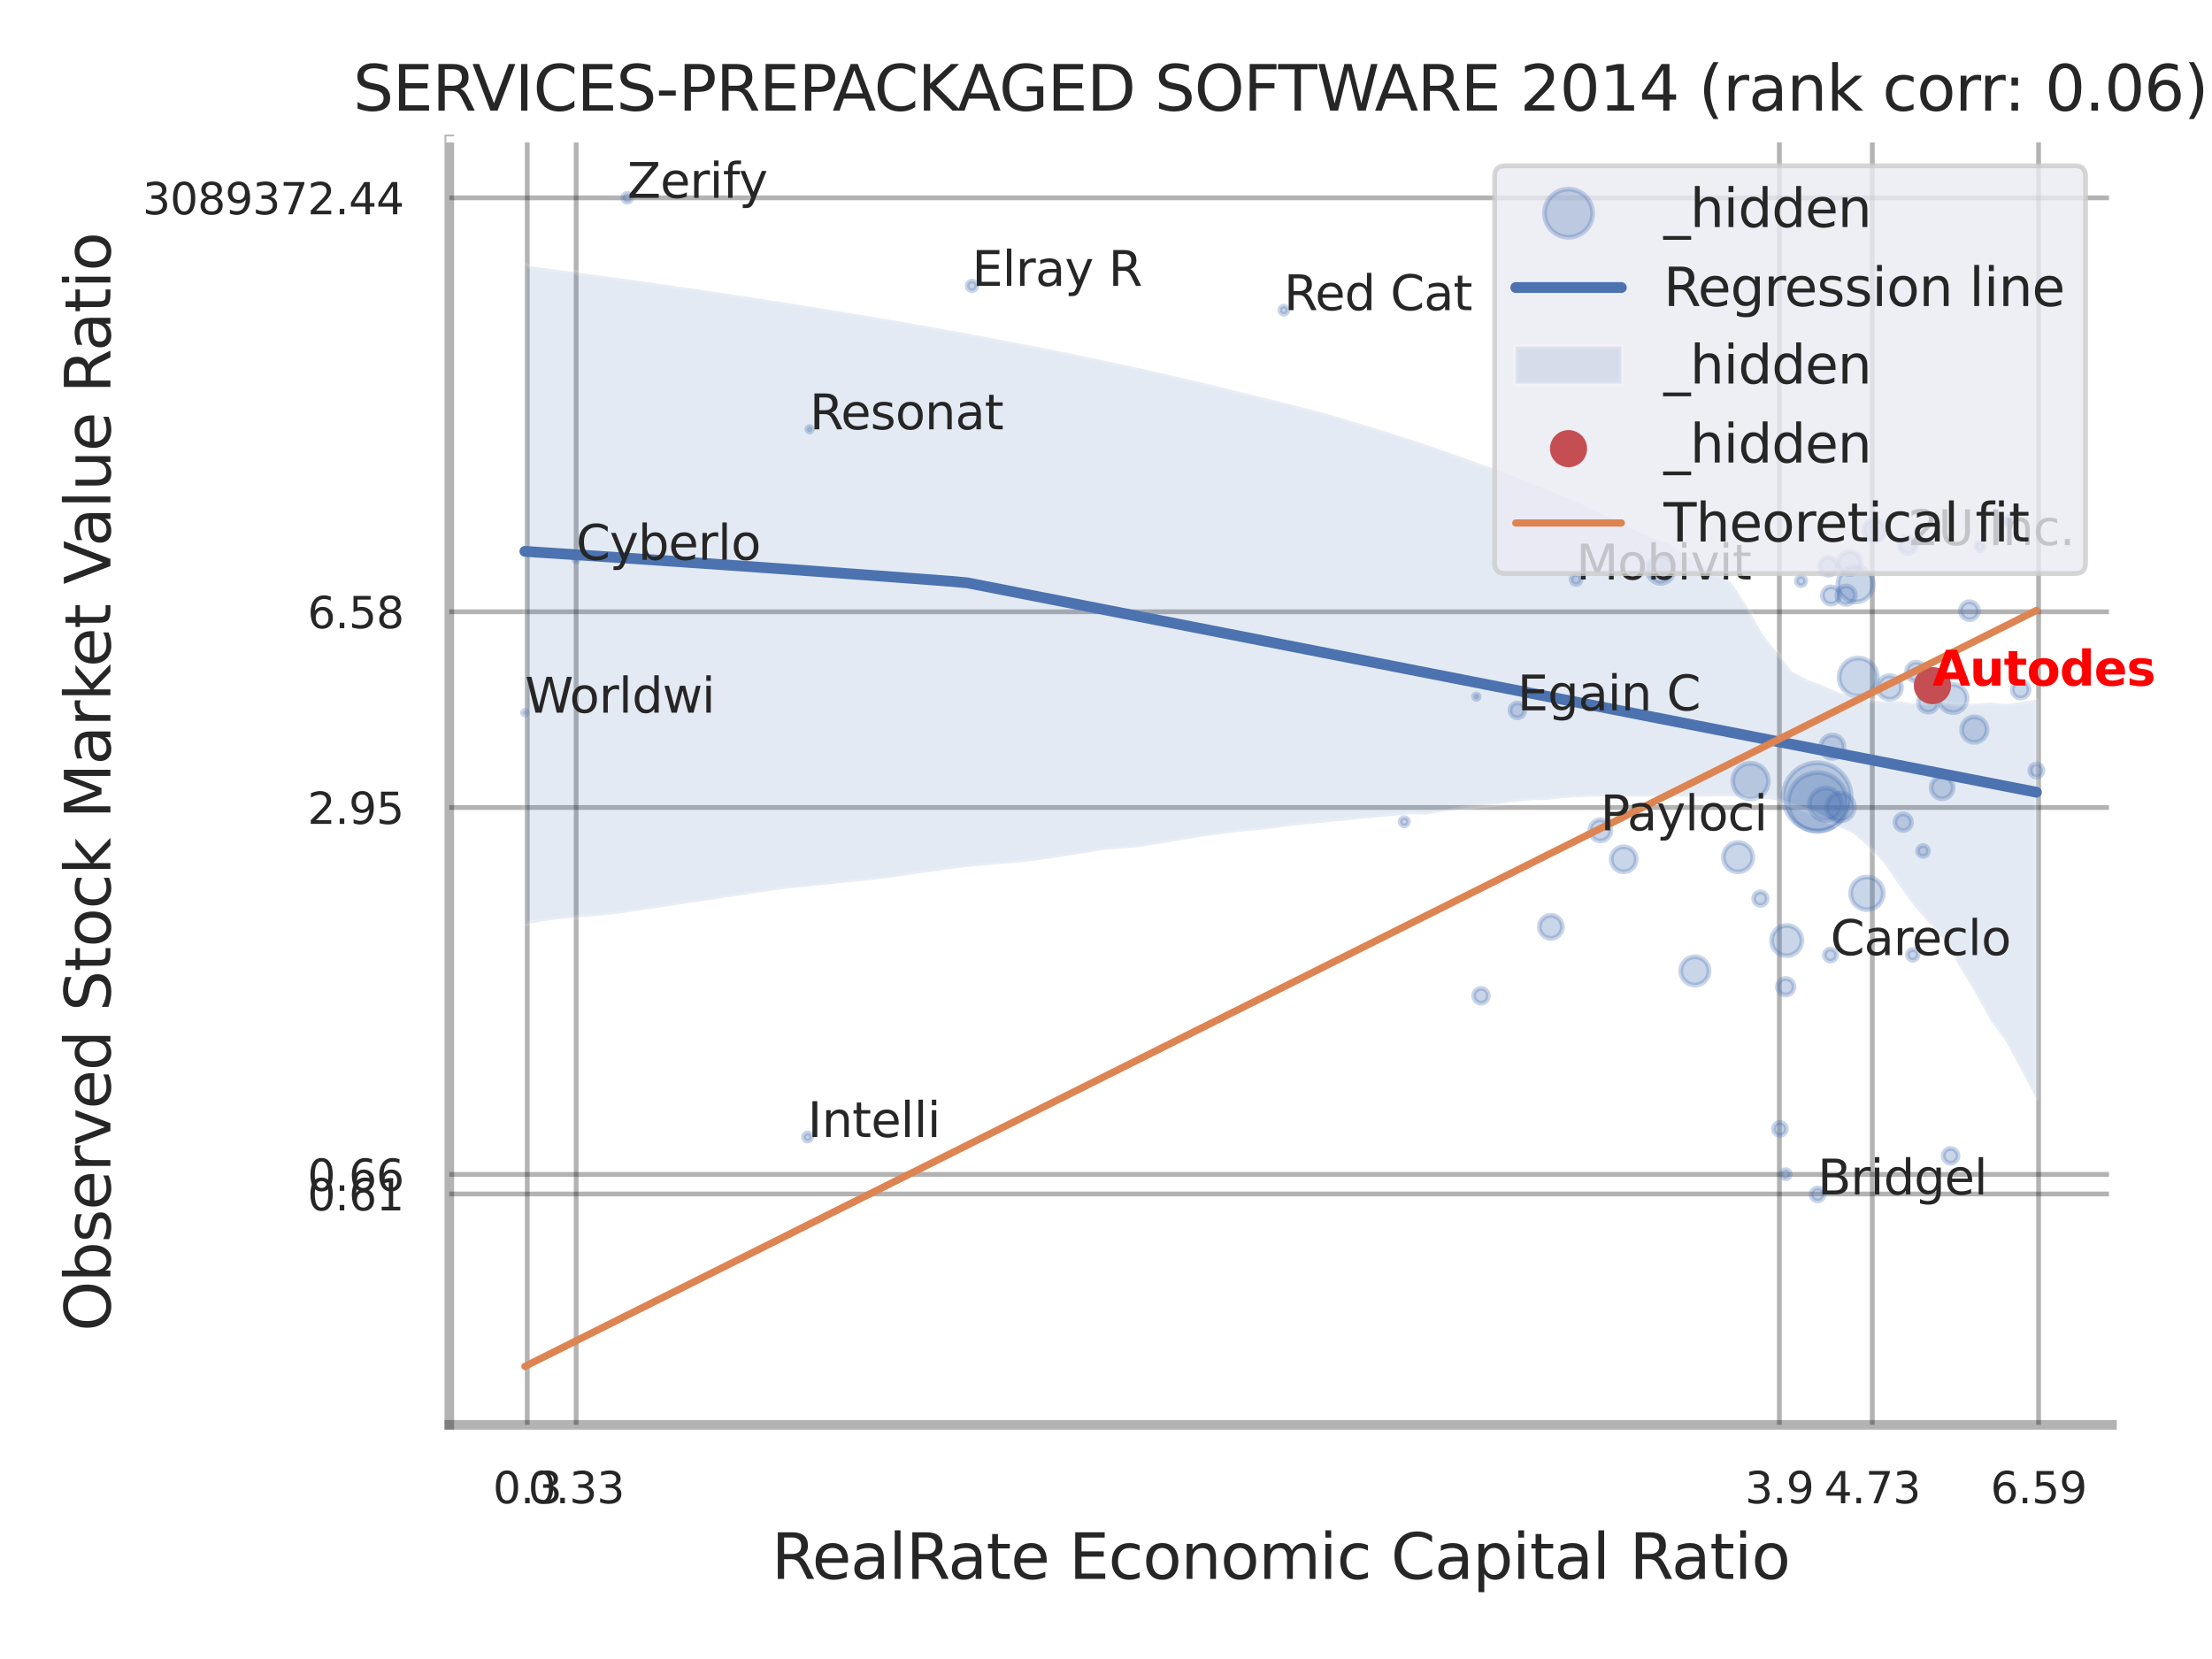 <?xml version="1.0" encoding="utf-8" standalone="no"?>
<!DOCTYPE svg PUBLIC "-//W3C//DTD SVG 1.1//EN"
  "http://www.w3.org/Graphics/SVG/1.1/DTD/svg11.dtd">
<svg xmlns:xlink="http://www.w3.org/1999/xlink" width="460.8pt" height="345.6pt" viewBox="0 0 460.8 345.6" xmlns="http://www.w3.org/2000/svg" version="1.1">
 <defs>
  <style type="text/css">*{stroke-linejoin: round; stroke-linecap: butt}</style>
 </defs>
 <g id="figure_1">
  <g id="patch_1">
   <path d="M 0 345.6 
L 460.8 345.6 
L 460.8 0 
L 0 0 
z
" style="fill: #ffffff"/>
  </g>
  <g id="axes_1">
   <g id="patch_2">
    <path d="M 93.6 296.82 
L 439.964 296.82 
L 439.964 29.04 
L 93.6 29.04 
z
" style="fill: #ffffff"/>
   </g>
   <g id="matplotlib.axis_1">
    <g id="xtick_1">
     <g id="line2d_1">
      <path d="M 109.837 296.82 
L 109.837 29.04 
" clip-path="url(#pafd6deffa6)" style="fill: none; stroke: #000000; stroke-opacity: 0.3; stroke-linecap: round"/>
     </g>
     <g id="text_1">
      <!-- 0.3 -->
      <g style="fill: #262626" transform="translate(102.681 313.159) scale(0.09 -0.09)">
       <defs>
        <path id="DejaVuSans-30" d="M 2034 4250 
Q 1547 4250 1301 3770 
Q 1056 3291 1056 2328 
Q 1056 1369 1301 889 
Q 1547 409 2034 409 
Q 2525 409 2770 889 
Q 3016 1369 3016 2328 
Q 3016 3291 2770 3770 
Q 2525 4250 2034 4250 
z
M 2034 4750 
Q 2819 4750 3233 4129 
Q 3647 3509 3647 2328 
Q 3647 1150 3233 529 
Q 2819 -91 2034 -91 
Q 1250 -91 836 529 
Q 422 1150 422 2328 
Q 422 3509 836 4129 
Q 1250 4750 2034 4750 
z
" transform="scale(0.016)"/>
        <path id="DejaVuSans-2e" d="M 684 794 
L 1344 794 
L 1344 0 
L 684 0 
L 684 794 
z
" transform="scale(0.016)"/>
        <path id="DejaVuSans-33" d="M 2597 2516 
Q 3050 2419 3304 2112 
Q 3559 1806 3559 1356 
Q 3559 666 3084 287 
Q 2609 -91 1734 -91 
Q 1441 -91 1130 -33 
Q 819 25 488 141 
L 488 750 
Q 750 597 1062 519 
Q 1375 441 1716 441 
Q 2309 441 2620 675 
Q 2931 909 2931 1356 
Q 2931 1769 2642 2001 
Q 2353 2234 1838 2234 
L 1294 2234 
L 1294 2753 
L 1863 2753 
Q 2328 2753 2575 2939 
Q 2822 3125 2822 3475 
Q 2822 3834 2567 4026 
Q 2313 4219 1838 4219 
Q 1578 4219 1281 4162 
Q 984 4106 628 3988 
L 628 4550 
Q 988 4650 1302 4700 
Q 1616 4750 1894 4750 
Q 2613 4750 3031 4423 
Q 3450 4097 3450 3541 
Q 3450 3153 3228 2886 
Q 3006 2619 2597 2516 
z
" transform="scale(0.016)"/>
       </defs>
       <use xlink:href="#DejaVuSans-30"/>
       <use xlink:href="#DejaVuSans-2e" transform="translate(63.623 0)"/>
       <use xlink:href="#DejaVuSans-33" transform="translate(95.41 0)"/>
      </g>
     </g>
    </g>
    <g id="xtick_2">
     <g id="line2d_2">
      <path d="M 120.026 296.82 
L 120.026 29.04 
" clip-path="url(#pafd6deffa6)" style="fill: none; stroke: #000000; stroke-opacity: 0.3; stroke-linecap: round"/>
     </g>
     <g id="text_2">
      <!-- 0.33 -->
      <g style="fill: #262626" transform="translate(110.006 313.159) scale(0.09 -0.09)">
       <use xlink:href="#DejaVuSans-30"/>
       <use xlink:href="#DejaVuSans-2e" transform="translate(63.623 0)"/>
       <use xlink:href="#DejaVuSans-33" transform="translate(95.41 0)"/>
       <use xlink:href="#DejaVuSans-33" transform="translate(159.033 0)"/>
      </g>
     </g>
    </g>
    <g id="xtick_3">
     <g id="line2d_3">
      <path d="M 370.675 296.82 
L 370.675 29.04 
" clip-path="url(#pafd6deffa6)" style="fill: none; stroke: #000000; stroke-opacity: 0.3; stroke-linecap: round"/>
     </g>
     <g id="text_3">
      <!-- 3.9 -->
      <g style="fill: #262626" transform="translate(363.519 313.159) scale(0.09 -0.09)">
       <defs>
        <path id="DejaVuSans-39" d="M 703 97 
L 703 672 
Q 941 559 1184 500 
Q 1428 441 1663 441 
Q 2288 441 2617 861 
Q 2947 1281 2994 2138 
Q 2813 1869 2534 1725 
Q 2256 1581 1919 1581 
Q 1219 1581 811 2004 
Q 403 2428 403 3163 
Q 403 3881 828 4315 
Q 1253 4750 1959 4750 
Q 2769 4750 3195 4129 
Q 3622 3509 3622 2328 
Q 3622 1225 3098 567 
Q 2575 -91 1691 -91 
Q 1453 -91 1209 -44 
Q 966 3 703 97 
z
M 1959 2075 
Q 2384 2075 2632 2365 
Q 2881 2656 2881 3163 
Q 2881 3666 2632 3958 
Q 2384 4250 1959 4250 
Q 1534 4250 1286 3958 
Q 1038 3666 1038 3163 
Q 1038 2656 1286 2365 
Q 1534 2075 1959 2075 
z
" transform="scale(0.016)"/>
       </defs>
       <use xlink:href="#DejaVuSans-33"/>
       <use xlink:href="#DejaVuSans-2e" transform="translate(63.623 0)"/>
       <use xlink:href="#DejaVuSans-39" transform="translate(95.41 0)"/>
      </g>
     </g>
    </g>
    <g id="xtick_4">
     <g id="line2d_4">
      <path d="M 390.034 296.82 
L 390.034 29.04 
" clip-path="url(#pafd6deffa6)" style="fill: none; stroke: #000000; stroke-opacity: 0.3; stroke-linecap: round"/>
     </g>
     <g id="text_4">
      <!-- 4.73 -->
      <g style="fill: #262626" transform="translate(380.015 313.159) scale(0.09 -0.09)">
       <defs>
        <path id="DejaVuSans-34" d="M 2419 4116 
L 825 1625 
L 2419 1625 
L 2419 4116 
z
M 2253 4666 
L 3047 4666 
L 3047 1625 
L 3713 1625 
L 3713 1100 
L 3047 1100 
L 3047 0 
L 2419 0 
L 2419 1100 
L 313 1100 
L 313 1709 
L 2253 4666 
z
" transform="scale(0.016)"/>
        <path id="DejaVuSans-37" d="M 525 4666 
L 3525 4666 
L 3525 4397 
L 1831 0 
L 1172 0 
L 2766 4134 
L 525 4134 
L 525 4666 
z
" transform="scale(0.016)"/>
       </defs>
       <use xlink:href="#DejaVuSans-34"/>
       <use xlink:href="#DejaVuSans-2e" transform="translate(63.623 0)"/>
       <use xlink:href="#DejaVuSans-37" transform="translate(95.41 0)"/>
       <use xlink:href="#DejaVuSans-33" transform="translate(159.033 0)"/>
      </g>
     </g>
    </g>
    <g id="xtick_5">
     <g id="line2d_5">
      <path d="M 424.677 296.82 
L 424.677 29.04 
" clip-path="url(#pafd6deffa6)" style="fill: none; stroke: #000000; stroke-opacity: 0.3; stroke-linecap: round"/>
     </g>
     <g id="text_5">
      <!-- 6.59 -->
      <g style="fill: #262626" transform="translate(414.657 313.159) scale(0.09 -0.09)">
       <defs>
        <path id="DejaVuSans-36" d="M 2113 2584 
Q 1688 2584 1439 2293 
Q 1191 2003 1191 1497 
Q 1191 994 1439 701 
Q 1688 409 2113 409 
Q 2538 409 2786 701 
Q 3034 994 3034 1497 
Q 3034 2003 2786 2293 
Q 2538 2584 2113 2584 
z
M 3366 4563 
L 3366 3988 
Q 3128 4100 2886 4159 
Q 2644 4219 2406 4219 
Q 1781 4219 1451 3797 
Q 1122 3375 1075 2522 
Q 1259 2794 1537 2939 
Q 1816 3084 2150 3084 
Q 2853 3084 3261 2657 
Q 3669 2231 3669 1497 
Q 3669 778 3244 343 
Q 2819 -91 2113 -91 
Q 1303 -91 875 529 
Q 447 1150 447 2328 
Q 447 3434 972 4092 
Q 1497 4750 2381 4750 
Q 2619 4750 2861 4703 
Q 3103 4656 3366 4563 
z
" transform="scale(0.016)"/>
        <path id="DejaVuSans-35" d="M 691 4666 
L 3169 4666 
L 3169 4134 
L 1269 4134 
L 1269 2991 
Q 1406 3038 1543 3061 
Q 1681 3084 1819 3084 
Q 2600 3084 3056 2656 
Q 3513 2228 3513 1497 
Q 3513 744 3044 326 
Q 2575 -91 1722 -91 
Q 1428 -91 1123 -41 
Q 819 9 494 109 
L 494 744 
Q 775 591 1075 516 
Q 1375 441 1709 441 
Q 2250 441 2565 725 
Q 2881 1009 2881 1497 
Q 2881 1984 2565 2268 
Q 2250 2553 1709 2553 
Q 1456 2553 1204 2497 
Q 953 2441 691 2322 
L 691 4666 
z
" transform="scale(0.016)"/>
       </defs>
       <use xlink:href="#DejaVuSans-36"/>
       <use xlink:href="#DejaVuSans-2e" transform="translate(63.623 0)"/>
       <use xlink:href="#DejaVuSans-35" transform="translate(95.41 0)"/>
       <use xlink:href="#DejaVuSans-39" transform="translate(159.033 0)"/>
      </g>
     </g>
    </g>
    <g id="xtick_6"/>
    <g id="xtick_7"/>
    <g id="text_6">
     <!-- RealRate Economic Capital Ratio -->
     <g style="fill: #262626" transform="translate(160.728 328.908) scale(0.13 -0.13)">
      <defs>
       <path id="DejaVuSans-52" d="M 2841 2188 
Q 3044 2119 3236 1894 
Q 3428 1669 3622 1275 
L 4263 0 
L 3584 0 
L 2988 1197 
Q 2756 1666 2539 1819 
Q 2322 1972 1947 1972 
L 1259 1972 
L 1259 0 
L 628 0 
L 628 4666 
L 2053 4666 
Q 2853 4666 3247 4331 
Q 3641 3997 3641 3322 
Q 3641 2881 3436 2590 
Q 3231 2300 2841 2188 
z
M 1259 4147 
L 1259 2491 
L 2053 2491 
Q 2509 2491 2742 2702 
Q 2975 2913 2975 3322 
Q 2975 3731 2742 3939 
Q 2509 4147 2053 4147 
L 1259 4147 
z
" transform="scale(0.016)"/>
       <path id="DejaVuSans-65" d="M 3597 1894 
L 3597 1613 
L 953 1613 
Q 991 1019 1311 708 
Q 1631 397 2203 397 
Q 2534 397 2845 478 
Q 3156 559 3463 722 
L 3463 178 
Q 3153 47 2828 -22 
Q 2503 -91 2169 -91 
Q 1331 -91 842 396 
Q 353 884 353 1716 
Q 353 2575 817 3079 
Q 1281 3584 2069 3584 
Q 2775 3584 3186 3129 
Q 3597 2675 3597 1894 
z
M 3022 2063 
Q 3016 2534 2758 2815 
Q 2500 3097 2075 3097 
Q 1594 3097 1305 2825 
Q 1016 2553 972 2059 
L 3022 2063 
z
" transform="scale(0.016)"/>
       <path id="DejaVuSans-61" d="M 2194 1759 
Q 1497 1759 1228 1600 
Q 959 1441 959 1056 
Q 959 750 1161 570 
Q 1363 391 1709 391 
Q 2188 391 2477 730 
Q 2766 1069 2766 1631 
L 2766 1759 
L 2194 1759 
z
M 3341 1997 
L 3341 0 
L 2766 0 
L 2766 531 
Q 2569 213 2275 61 
Q 1981 -91 1556 -91 
Q 1019 -91 701 211 
Q 384 513 384 1019 
Q 384 1609 779 1909 
Q 1175 2209 1959 2209 
L 2766 2209 
L 2766 2266 
Q 2766 2663 2505 2880 
Q 2244 3097 1772 3097 
Q 1472 3097 1187 3025 
Q 903 2953 641 2809 
L 641 3341 
Q 956 3463 1253 3523 
Q 1550 3584 1831 3584 
Q 2591 3584 2966 3190 
Q 3341 2797 3341 1997 
z
" transform="scale(0.016)"/>
       <path id="DejaVuSans-6c" d="M 603 4863 
L 1178 4863 
L 1178 0 
L 603 0 
L 603 4863 
z
" transform="scale(0.016)"/>
       <path id="DejaVuSans-74" d="M 1172 4494 
L 1172 3500 
L 2356 3500 
L 2356 3053 
L 1172 3053 
L 1172 1153 
Q 1172 725 1289 603 
Q 1406 481 1766 481 
L 2356 481 
L 2356 0 
L 1766 0 
Q 1100 0 847 248 
Q 594 497 594 1153 
L 594 3053 
L 172 3053 
L 172 3500 
L 594 3500 
L 594 4494 
L 1172 4494 
z
" transform="scale(0.016)"/>
       <path id="DejaVuSans-20" transform="scale(0.016)"/>
       <path id="DejaVuSans-45" d="M 628 4666 
L 3578 4666 
L 3578 4134 
L 1259 4134 
L 1259 2753 
L 3481 2753 
L 3481 2222 
L 1259 2222 
L 1259 531 
L 3634 531 
L 3634 0 
L 628 0 
L 628 4666 
z
" transform="scale(0.016)"/>
       <path id="DejaVuSans-63" d="M 3122 3366 
L 3122 2828 
Q 2878 2963 2633 3030 
Q 2388 3097 2138 3097 
Q 1578 3097 1268 2742 
Q 959 2388 959 1747 
Q 959 1106 1268 751 
Q 1578 397 2138 397 
Q 2388 397 2633 464 
Q 2878 531 3122 666 
L 3122 134 
Q 2881 22 2623 -34 
Q 2366 -91 2075 -91 
Q 1284 -91 818 406 
Q 353 903 353 1747 
Q 353 2603 823 3093 
Q 1294 3584 2113 3584 
Q 2378 3584 2631 3529 
Q 2884 3475 3122 3366 
z
" transform="scale(0.016)"/>
       <path id="DejaVuSans-6f" d="M 1959 3097 
Q 1497 3097 1228 2736 
Q 959 2375 959 1747 
Q 959 1119 1226 758 
Q 1494 397 1959 397 
Q 2419 397 2687 759 
Q 2956 1122 2956 1747 
Q 2956 2369 2687 2733 
Q 2419 3097 1959 3097 
z
M 1959 3584 
Q 2709 3584 3137 3096 
Q 3566 2609 3566 1747 
Q 3566 888 3137 398 
Q 2709 -91 1959 -91 
Q 1206 -91 779 398 
Q 353 888 353 1747 
Q 353 2609 779 3096 
Q 1206 3584 1959 3584 
z
" transform="scale(0.016)"/>
       <path id="DejaVuSans-6e" d="M 3513 2113 
L 3513 0 
L 2938 0 
L 2938 2094 
Q 2938 2591 2744 2837 
Q 2550 3084 2163 3084 
Q 1697 3084 1428 2787 
Q 1159 2491 1159 1978 
L 1159 0 
L 581 0 
L 581 3500 
L 1159 3500 
L 1159 2956 
Q 1366 3272 1645 3428 
Q 1925 3584 2291 3584 
Q 2894 3584 3203 3211 
Q 3513 2838 3513 2113 
z
" transform="scale(0.016)"/>
       <path id="DejaVuSans-6d" d="M 3328 2828 
Q 3544 3216 3844 3400 
Q 4144 3584 4550 3584 
Q 5097 3584 5394 3201 
Q 5691 2819 5691 2113 
L 5691 0 
L 5113 0 
L 5113 2094 
Q 5113 2597 4934 2840 
Q 4756 3084 4391 3084 
Q 3944 3084 3684 2787 
Q 3425 2491 3425 1978 
L 3425 0 
L 2847 0 
L 2847 2094 
Q 2847 2600 2669 2842 
Q 2491 3084 2119 3084 
Q 1678 3084 1418 2786 
Q 1159 2488 1159 1978 
L 1159 0 
L 581 0 
L 581 3500 
L 1159 3500 
L 1159 2956 
Q 1356 3278 1631 3431 
Q 1906 3584 2284 3584 
Q 2666 3584 2933 3390 
Q 3200 3197 3328 2828 
z
" transform="scale(0.016)"/>
       <path id="DejaVuSans-69" d="M 603 3500 
L 1178 3500 
L 1178 0 
L 603 0 
L 603 3500 
z
M 603 4863 
L 1178 4863 
L 1178 4134 
L 603 4134 
L 603 4863 
z
" transform="scale(0.016)"/>
       <path id="DejaVuSans-43" d="M 4122 4306 
L 4122 3641 
Q 3803 3938 3442 4084 
Q 3081 4231 2675 4231 
Q 1875 4231 1450 3742 
Q 1025 3253 1025 2328 
Q 1025 1406 1450 917 
Q 1875 428 2675 428 
Q 3081 428 3442 575 
Q 3803 722 4122 1019 
L 4122 359 
Q 3791 134 3420 21 
Q 3050 -91 2638 -91 
Q 1578 -91 968 557 
Q 359 1206 359 2328 
Q 359 3453 968 4101 
Q 1578 4750 2638 4750 
Q 3056 4750 3426 4639 
Q 3797 4528 4122 4306 
z
" transform="scale(0.016)"/>
       <path id="DejaVuSans-70" d="M 1159 525 
L 1159 -1331 
L 581 -1331 
L 581 3500 
L 1159 3500 
L 1159 2969 
Q 1341 3281 1617 3432 
Q 1894 3584 2278 3584 
Q 2916 3584 3314 3078 
Q 3713 2572 3713 1747 
Q 3713 922 3314 415 
Q 2916 -91 2278 -91 
Q 1894 -91 1617 61 
Q 1341 213 1159 525 
z
M 3116 1747 
Q 3116 2381 2855 2742 
Q 2594 3103 2138 3103 
Q 1681 3103 1420 2742 
Q 1159 2381 1159 1747 
Q 1159 1113 1420 752 
Q 1681 391 2138 391 
Q 2594 391 2855 752 
Q 3116 1113 3116 1747 
z
" transform="scale(0.016)"/>
      </defs>
      <use xlink:href="#DejaVuSans-52"/>
      <use xlink:href="#DejaVuSans-65" transform="translate(64.982 0)"/>
      <use xlink:href="#DejaVuSans-61" transform="translate(126.506 0)"/>
      <use xlink:href="#DejaVuSans-6c" transform="translate(187.785 0)"/>
      <use xlink:href="#DejaVuSans-52" transform="translate(215.568 0)"/>
      <use xlink:href="#DejaVuSans-61" transform="translate(282.801 0)"/>
      <use xlink:href="#DejaVuSans-74" transform="translate(344.08 0)"/>
      <use xlink:href="#DejaVuSans-65" transform="translate(383.289 0)"/>
      <use xlink:href="#DejaVuSans-20" transform="translate(444.812 0)"/>
      <use xlink:href="#DejaVuSans-45" transform="translate(476.6 0)"/>
      <use xlink:href="#DejaVuSans-63" transform="translate(539.783 0)"/>
      <use xlink:href="#DejaVuSans-6f" transform="translate(594.764 0)"/>
      <use xlink:href="#DejaVuSans-6e" transform="translate(655.945 0)"/>
      <use xlink:href="#DejaVuSans-6f" transform="translate(719.324 0)"/>
      <use xlink:href="#DejaVuSans-6d" transform="translate(780.506 0)"/>
      <use xlink:href="#DejaVuSans-69" transform="translate(877.918 0)"/>
      <use xlink:href="#DejaVuSans-63" transform="translate(905.701 0)"/>
      <use xlink:href="#DejaVuSans-20" transform="translate(960.682 0)"/>
      <use xlink:href="#DejaVuSans-43" transform="translate(992.469 0)"/>
      <use xlink:href="#DejaVuSans-61" transform="translate(1062.293 0)"/>
      <use xlink:href="#DejaVuSans-70" transform="translate(1123.572 0)"/>
      <use xlink:href="#DejaVuSans-69" transform="translate(1187.049 0)"/>
      <use xlink:href="#DejaVuSans-74" transform="translate(1214.832 0)"/>
      <use xlink:href="#DejaVuSans-61" transform="translate(1254.041 0)"/>
      <use xlink:href="#DejaVuSans-6c" transform="translate(1315.32 0)"/>
      <use xlink:href="#DejaVuSans-20" transform="translate(1343.104 0)"/>
      <use xlink:href="#DejaVuSans-52" transform="translate(1374.891 0)"/>
      <use xlink:href="#DejaVuSans-61" transform="translate(1442.123 0)"/>
      <use xlink:href="#DejaVuSans-74" transform="translate(1503.402 0)"/>
      <use xlink:href="#DejaVuSans-69" transform="translate(1542.611 0)"/>
      <use xlink:href="#DejaVuSans-6f" transform="translate(1570.395 0)"/>
     </g>
    </g>
   </g>
   <g id="matplotlib.axis_2">
    <g id="ytick_1">
     <g id="line2d_6">
      <path d="M 93.6 248.729 
L 439.964 248.729 
" clip-path="url(#pafd6deffa6)" style="fill: none; stroke: #000000; stroke-opacity: 0.3; stroke-linecap: round"/>
     </g>
     <g id="text_7">
      <!-- 0.61 -->
      <g style="fill: #262626" transform="translate(64.061 252.149) scale(0.09 -0.09)">
       <defs>
        <path id="DejaVuSans-31" d="M 794 531 
L 1825 531 
L 1825 4091 
L 703 3866 
L 703 4441 
L 1819 4666 
L 2450 4666 
L 2450 531 
L 3481 531 
L 3481 0 
L 794 0 
L 794 531 
z
" transform="scale(0.016)"/>
       </defs>
       <use xlink:href="#DejaVuSans-30"/>
       <use xlink:href="#DejaVuSans-2e" transform="translate(63.623 0)"/>
       <use xlink:href="#DejaVuSans-36" transform="translate(95.41 0)"/>
       <use xlink:href="#DejaVuSans-31" transform="translate(159.033 0)"/>
      </g>
     </g>
    </g>
    <g id="ytick_2">
     <g id="line2d_7">
      <path d="M 93.6 244.653 
L 439.964 244.653 
" clip-path="url(#pafd6deffa6)" style="fill: none; stroke: #000000; stroke-opacity: 0.3; stroke-linecap: round"/>
     </g>
     <g id="text_8">
      <!-- 0.66 -->
      <g style="fill: #262626" transform="translate(64.061 248.072) scale(0.09 -0.09)">
       <use xlink:href="#DejaVuSans-30"/>
       <use xlink:href="#DejaVuSans-2e" transform="translate(63.623 0)"/>
       <use xlink:href="#DejaVuSans-36" transform="translate(95.41 0)"/>
       <use xlink:href="#DejaVuSans-36" transform="translate(159.033 0)"/>
      </g>
     </g>
    </g>
    <g id="ytick_3">
     <g id="line2d_8">
      <path d="M 93.6 168.213 
L 439.964 168.213 
" clip-path="url(#pafd6deffa6)" style="fill: none; stroke: #000000; stroke-opacity: 0.3; stroke-linecap: round"/>
     </g>
     <g id="text_9">
      <!-- 2.95 -->
      <g style="fill: #262626" transform="translate(64.061 171.632) scale(0.09 -0.09)">
       <defs>
        <path id="DejaVuSans-32" d="M 1228 531 
L 3431 531 
L 3431 0 
L 469 0 
L 469 531 
Q 828 903 1448 1529 
Q 2069 2156 2228 2338 
Q 2531 2678 2651 2914 
Q 2772 3150 2772 3378 
Q 2772 3750 2511 3984 
Q 2250 4219 1831 4219 
Q 1534 4219 1204 4116 
Q 875 4013 500 3803 
L 500 4441 
Q 881 4594 1212 4672 
Q 1544 4750 1819 4750 
Q 2544 4750 2975 4387 
Q 3406 4025 3406 3419 
Q 3406 3131 3298 2873 
Q 3191 2616 2906 2266 
Q 2828 2175 2409 1742 
Q 1991 1309 1228 531 
z
" transform="scale(0.016)"/>
       </defs>
       <use xlink:href="#DejaVuSans-32"/>
       <use xlink:href="#DejaVuSans-2e" transform="translate(63.623 0)"/>
       <use xlink:href="#DejaVuSans-39" transform="translate(95.41 0)"/>
       <use xlink:href="#DejaVuSans-35" transform="translate(159.033 0)"/>
      </g>
     </g>
    </g>
    <g id="ytick_4">
     <g id="line2d_9">
      <path d="M 93.6 127.444 
L 439.964 127.444 
" clip-path="url(#pafd6deffa6)" style="fill: none; stroke: #000000; stroke-opacity: 0.3; stroke-linecap: round"/>
     </g>
     <g id="text_10">
      <!-- 6.58 -->
      <g style="fill: #262626" transform="translate(64.061 130.864) scale(0.09 -0.09)">
       <defs>
        <path id="DejaVuSans-38" d="M 2034 2216 
Q 1584 2216 1326 1975 
Q 1069 1734 1069 1313 
Q 1069 891 1326 650 
Q 1584 409 2034 409 
Q 2484 409 2743 651 
Q 3003 894 3003 1313 
Q 3003 1734 2745 1975 
Q 2488 2216 2034 2216 
z
M 1403 2484 
Q 997 2584 770 2862 
Q 544 3141 544 3541 
Q 544 4100 942 4425 
Q 1341 4750 2034 4750 
Q 2731 4750 3128 4425 
Q 3525 4100 3525 3541 
Q 3525 3141 3298 2862 
Q 3072 2584 2669 2484 
Q 3125 2378 3379 2068 
Q 3634 1759 3634 1313 
Q 3634 634 3220 271 
Q 2806 -91 2034 -91 
Q 1263 -91 848 271 
Q 434 634 434 1313 
Q 434 1759 690 2068 
Q 947 2378 1403 2484 
z
M 1172 3481 
Q 1172 3119 1398 2916 
Q 1625 2713 2034 2713 
Q 2441 2713 2670 2916 
Q 2900 3119 2900 3481 
Q 2900 3844 2670 4047 
Q 2441 4250 2034 4250 
Q 1625 4250 1398 4047 
Q 1172 3844 1172 3481 
z
" transform="scale(0.016)"/>
       </defs>
       <use xlink:href="#DejaVuSans-36"/>
       <use xlink:href="#DejaVuSans-2e" transform="translate(63.623 0)"/>
       <use xlink:href="#DejaVuSans-35" transform="translate(95.41 0)"/>
       <use xlink:href="#DejaVuSans-38" transform="translate(159.033 0)"/>
      </g>
     </g>
    </g>
    <g id="ytick_5">
     <g id="line2d_10">
      <path d="M 93.6 41.221 
L 439.964 41.221 
" clip-path="url(#pafd6deffa6)" style="fill: none; stroke: #000000; stroke-opacity: 0.3; stroke-linecap: round"/>
     </g>
     <g id="text_11">
      <!-- 3089372.44 -->
      <g style="fill: #262626" transform="translate(29.703 44.64) scale(0.09 -0.09)">
       <use xlink:href="#DejaVuSans-33"/>
       <use xlink:href="#DejaVuSans-30" transform="translate(63.623 0)"/>
       <use xlink:href="#DejaVuSans-38" transform="translate(127.246 0)"/>
       <use xlink:href="#DejaVuSans-39" transform="translate(190.869 0)"/>
       <use xlink:href="#DejaVuSans-33" transform="translate(254.492 0)"/>
       <use xlink:href="#DejaVuSans-37" transform="translate(318.115 0)"/>
       <use xlink:href="#DejaVuSans-32" transform="translate(381.738 0)"/>
       <use xlink:href="#DejaVuSans-2e" transform="translate(445.361 0)"/>
       <use xlink:href="#DejaVuSans-34" transform="translate(477.148 0)"/>
       <use xlink:href="#DejaVuSans-34" transform="translate(540.771 0)"/>
      </g>
     </g>
    </g>
    <g id="ytick_6"/>
    <g id="ytick_7"/>
    <g id="ytick_8"/>
    <g id="text_12">
     <!-- Observed Stock Market Value Ratio -->
     <g style="fill: #262626" transform="translate(23 277.332) rotate(-90) scale(0.13 -0.13)">
      <defs>
       <path id="DejaVuSans-4f" d="M 2522 4238 
Q 1834 4238 1429 3725 
Q 1025 3213 1025 2328 
Q 1025 1447 1429 934 
Q 1834 422 2522 422 
Q 3209 422 3611 934 
Q 4013 1447 4013 2328 
Q 4013 3213 3611 3725 
Q 3209 4238 2522 4238 
z
M 2522 4750 
Q 3503 4750 4090 4092 
Q 4678 3434 4678 2328 
Q 4678 1225 4090 567 
Q 3503 -91 2522 -91 
Q 1538 -91 948 565 
Q 359 1222 359 2328 
Q 359 3434 948 4092 
Q 1538 4750 2522 4750 
z
" transform="scale(0.016)"/>
       <path id="DejaVuSans-62" d="M 3116 1747 
Q 3116 2381 2855 2742 
Q 2594 3103 2138 3103 
Q 1681 3103 1420 2742 
Q 1159 2381 1159 1747 
Q 1159 1113 1420 752 
Q 1681 391 2138 391 
Q 2594 391 2855 752 
Q 3116 1113 3116 1747 
z
M 1159 2969 
Q 1341 3281 1617 3432 
Q 1894 3584 2278 3584 
Q 2916 3584 3314 3078 
Q 3713 2572 3713 1747 
Q 3713 922 3314 415 
Q 2916 -91 2278 -91 
Q 1894 -91 1617 61 
Q 1341 213 1159 525 
L 1159 0 
L 581 0 
L 581 4863 
L 1159 4863 
L 1159 2969 
z
" transform="scale(0.016)"/>
       <path id="DejaVuSans-73" d="M 2834 3397 
L 2834 2853 
Q 2591 2978 2328 3040 
Q 2066 3103 1784 3103 
Q 1356 3103 1142 2972 
Q 928 2841 928 2578 
Q 928 2378 1081 2264 
Q 1234 2150 1697 2047 
L 1894 2003 
Q 2506 1872 2764 1633 
Q 3022 1394 3022 966 
Q 3022 478 2636 193 
Q 2250 -91 1575 -91 
Q 1294 -91 989 -36 
Q 684 19 347 128 
L 347 722 
Q 666 556 975 473 
Q 1284 391 1588 391 
Q 1994 391 2212 530 
Q 2431 669 2431 922 
Q 2431 1156 2273 1281 
Q 2116 1406 1581 1522 
L 1381 1569 
Q 847 1681 609 1914 
Q 372 2147 372 2553 
Q 372 3047 722 3315 
Q 1072 3584 1716 3584 
Q 2034 3584 2315 3537 
Q 2597 3491 2834 3397 
z
" transform="scale(0.016)"/>
       <path id="DejaVuSans-72" d="M 2631 2963 
Q 2534 3019 2420 3045 
Q 2306 3072 2169 3072 
Q 1681 3072 1420 2755 
Q 1159 2438 1159 1844 
L 1159 0 
L 581 0 
L 581 3500 
L 1159 3500 
L 1159 2956 
Q 1341 3275 1631 3429 
Q 1922 3584 2338 3584 
Q 2397 3584 2469 3576 
Q 2541 3569 2628 3553 
L 2631 2963 
z
" transform="scale(0.016)"/>
       <path id="DejaVuSans-76" d="M 191 3500 
L 800 3500 
L 1894 563 
L 2988 3500 
L 3597 3500 
L 2284 0 
L 1503 0 
L 191 3500 
z
" transform="scale(0.016)"/>
       <path id="DejaVuSans-64" d="M 2906 2969 
L 2906 4863 
L 3481 4863 
L 3481 0 
L 2906 0 
L 2906 525 
Q 2725 213 2448 61 
Q 2172 -91 1784 -91 
Q 1150 -91 751 415 
Q 353 922 353 1747 
Q 353 2572 751 3078 
Q 1150 3584 1784 3584 
Q 2172 3584 2448 3432 
Q 2725 3281 2906 2969 
z
M 947 1747 
Q 947 1113 1208 752 
Q 1469 391 1925 391 
Q 2381 391 2643 752 
Q 2906 1113 2906 1747 
Q 2906 2381 2643 2742 
Q 2381 3103 1925 3103 
Q 1469 3103 1208 2742 
Q 947 2381 947 1747 
z
" transform="scale(0.016)"/>
       <path id="DejaVuSans-53" d="M 3425 4513 
L 3425 3897 
Q 3066 4069 2747 4153 
Q 2428 4238 2131 4238 
Q 1616 4238 1336 4038 
Q 1056 3838 1056 3469 
Q 1056 3159 1242 3001 
Q 1428 2844 1947 2747 
L 2328 2669 
Q 3034 2534 3370 2195 
Q 3706 1856 3706 1288 
Q 3706 609 3251 259 
Q 2797 -91 1919 -91 
Q 1588 -91 1214 -16 
Q 841 59 441 206 
L 441 856 
Q 825 641 1194 531 
Q 1563 422 1919 422 
Q 2459 422 2753 634 
Q 3047 847 3047 1241 
Q 3047 1584 2836 1778 
Q 2625 1972 2144 2069 
L 1759 2144 
Q 1053 2284 737 2584 
Q 422 2884 422 3419 
Q 422 4038 858 4394 
Q 1294 4750 2059 4750 
Q 2388 4750 2728 4690 
Q 3069 4631 3425 4513 
z
" transform="scale(0.016)"/>
       <path id="DejaVuSans-6b" d="M 581 4863 
L 1159 4863 
L 1159 1991 
L 2875 3500 
L 3609 3500 
L 1753 1863 
L 3688 0 
L 2938 0 
L 1159 1709 
L 1159 0 
L 581 0 
L 581 4863 
z
" transform="scale(0.016)"/>
       <path id="DejaVuSans-4d" d="M 628 4666 
L 1569 4666 
L 2759 1491 
L 3956 4666 
L 4897 4666 
L 4897 0 
L 4281 0 
L 4281 4097 
L 3078 897 
L 2444 897 
L 1241 4097 
L 1241 0 
L 628 0 
L 628 4666 
z
" transform="scale(0.016)"/>
       <path id="DejaVuSans-56" d="M 1831 0 
L 50 4666 
L 709 4666 
L 2188 738 
L 3669 4666 
L 4325 4666 
L 2547 0 
L 1831 0 
z
" transform="scale(0.016)"/>
       <path id="DejaVuSans-75" d="M 544 1381 
L 544 3500 
L 1119 3500 
L 1119 1403 
Q 1119 906 1312 657 
Q 1506 409 1894 409 
Q 2359 409 2629 706 
Q 2900 1003 2900 1516 
L 2900 3500 
L 3475 3500 
L 3475 0 
L 2900 0 
L 2900 538 
Q 2691 219 2414 64 
Q 2138 -91 1772 -91 
Q 1169 -91 856 284 
Q 544 659 544 1381 
z
M 1991 3584 
L 1991 3584 
z
" transform="scale(0.016)"/>
      </defs>
      <use xlink:href="#DejaVuSans-4f"/>
      <use xlink:href="#DejaVuSans-62" transform="translate(78.711 0)"/>
      <use xlink:href="#DejaVuSans-73" transform="translate(142.188 0)"/>
      <use xlink:href="#DejaVuSans-65" transform="translate(194.287 0)"/>
      <use xlink:href="#DejaVuSans-72" transform="translate(255.811 0)"/>
      <use xlink:href="#DejaVuSans-76" transform="translate(296.924 0)"/>
      <use xlink:href="#DejaVuSans-65" transform="translate(356.104 0)"/>
      <use xlink:href="#DejaVuSans-64" transform="translate(417.627 0)"/>
      <use xlink:href="#DejaVuSans-20" transform="translate(481.104 0)"/>
      <use xlink:href="#DejaVuSans-53" transform="translate(512.891 0)"/>
      <use xlink:href="#DejaVuSans-74" transform="translate(576.367 0)"/>
      <use xlink:href="#DejaVuSans-6f" transform="translate(615.576 0)"/>
      <use xlink:href="#DejaVuSans-63" transform="translate(676.758 0)"/>
      <use xlink:href="#DejaVuSans-6b" transform="translate(731.738 0)"/>
      <use xlink:href="#DejaVuSans-20" transform="translate(789.648 0)"/>
      <use xlink:href="#DejaVuSans-4d" transform="translate(821.436 0)"/>
      <use xlink:href="#DejaVuSans-61" transform="translate(907.715 0)"/>
      <use xlink:href="#DejaVuSans-72" transform="translate(968.994 0)"/>
      <use xlink:href="#DejaVuSans-6b" transform="translate(1010.107 0)"/>
      <use xlink:href="#DejaVuSans-65" transform="translate(1064.393 0)"/>
      <use xlink:href="#DejaVuSans-74" transform="translate(1125.916 0)"/>
      <use xlink:href="#DejaVuSans-20" transform="translate(1165.125 0)"/>
      <use xlink:href="#DejaVuSans-56" transform="translate(1196.912 0)"/>
      <use xlink:href="#DejaVuSans-61" transform="translate(1257.57 0)"/>
      <use xlink:href="#DejaVuSans-6c" transform="translate(1318.85 0)"/>
      <use xlink:href="#DejaVuSans-75" transform="translate(1346.633 0)"/>
      <use xlink:href="#DejaVuSans-65" transform="translate(1410.012 0)"/>
      <use xlink:href="#DejaVuSans-20" transform="translate(1471.535 0)"/>
      <use xlink:href="#DejaVuSans-52" transform="translate(1503.322 0)"/>
      <use xlink:href="#DejaVuSans-61" transform="translate(1570.555 0)"/>
      <use xlink:href="#DejaVuSans-74" transform="translate(1631.834 0)"/>
      <use xlink:href="#DejaVuSans-69" transform="translate(1671.043 0)"/>
      <use xlink:href="#DejaVuSans-6f" transform="translate(1698.826 0)"/>
     </g>
    </g>
   </g>
   <g id="PathCollection_1">
    <path d="M 400.599 178.405 
C 400.899 178.405 401.187 178.286 401.4 178.074 
C 401.612 177.861 401.731 177.573 401.731 177.273 
C 401.731 176.973 401.612 176.685 401.4 176.473 
C 401.187 176.261 400.899 176.141 400.599 176.141 
C 400.299 176.141 400.011 176.261 399.799 176.473 
C 399.586 176.685 399.467 176.973 399.467 177.273 
C 399.467 177.573 399.586 177.861 399.799 178.074 
C 400.011 178.286 400.299 178.405 400.599 178.405 
z
" clip-path="url(#pafd6deffa6)" style="fill: #4c72b0; fill-opacity: 0.3; stroke: #4c72b0; stroke-opacity: 0.3"/>
    <path d="M 364.675 166.419 
C 365.657 166.419 366.6 166.029 367.295 165.334 
C 367.99 164.639 368.38 163.697 368.38 162.714 
C 368.38 161.731 367.99 160.789 367.295 160.094 
C 366.6 159.399 365.657 159.008 364.675 159.008 
C 363.692 159.008 362.749 159.399 362.055 160.094 
C 361.36 160.789 360.969 161.731 360.969 162.714 
C 360.969 163.697 361.36 164.639 362.055 165.334 
C 362.749 166.029 363.692 166.419 364.675 166.419 
z
" clip-path="url(#pafd6deffa6)" style="fill: #4c72b0; fill-opacity: 0.3; stroke: #4c72b0; stroke-opacity: 0.3"/>
    <path d="M 396.474 173.019 
C 396.934 173.019 397.375 172.836 397.7 172.511 
C 398.026 172.185 398.209 171.744 398.209 171.284 
C 398.209 170.824 398.026 170.382 397.7 170.057 
C 397.375 169.732 396.934 169.549 396.474 169.549 
C 396.013 169.549 395.572 169.732 395.247 170.057 
C 394.921 170.382 394.739 170.824 394.739 171.284 
C 394.739 171.744 394.921 172.185 395.247 172.511 
C 395.572 172.836 396.013 173.019 396.474 173.019 
z
" clip-path="url(#pafd6deffa6)" style="fill: #4c72b0; fill-opacity: 0.3; stroke: #4c72b0; stroke-opacity: 0.3"/>
    <path d="M 292.538 172.038 
C 292.767 172.038 292.987 171.947 293.148 171.785 
C 293.31 171.623 293.401 171.403 293.401 171.174 
C 293.401 170.945 293.31 170.725 293.148 170.563 
C 292.987 170.401 292.767 170.31 292.538 170.31 
C 292.309 170.31 292.089 170.401 291.927 170.563 
C 291.765 170.725 291.674 170.945 291.674 171.174 
C 291.674 171.403 291.765 171.623 291.927 171.785 
C 292.089 171.947 292.309 172.038 292.538 172.038 
z
" clip-path="url(#pafd6deffa6)" style="fill: #4c72b0; fill-opacity: 0.3; stroke: #4c72b0; stroke-opacity: 0.3"/>
    <path d="M 267.459 65.449 
C 267.68 65.449 267.892 65.361 268.048 65.205 
C 268.205 65.048 268.293 64.836 268.293 64.615 
C 268.293 64.394 268.205 64.182 268.048 64.025 
C 267.892 63.869 267.68 63.781 267.459 63.781 
C 267.237 63.781 267.025 63.869 266.869 64.025 
C 266.712 64.182 266.625 64.394 266.625 64.615 
C 266.625 64.836 266.712 65.048 266.869 65.205 
C 267.025 65.361 267.237 65.449 267.459 65.449 
z
" clip-path="url(#pafd6deffa6)" style="fill: #4c72b0; fill-opacity: 0.3; stroke: #4c72b0; stroke-opacity: 0.3"/>
    <path d="M 402.561 146.189 
C 403.454 146.189 404.31 145.835 404.942 145.203 
C 405.573 144.572 405.928 143.716 405.928 142.823 
C 405.928 141.93 405.573 141.074 404.942 140.443 
C 404.31 139.812 403.454 139.457 402.561 139.457 
C 401.669 139.457 400.813 139.812 400.181 140.443 
C 399.55 141.074 399.195 141.93 399.195 142.823 
C 399.195 143.716 399.55 144.572 400.181 145.203 
C 400.813 145.835 401.669 146.189 402.561 146.189 
z
" clip-path="url(#pafd6deffa6)" style="fill: #4c72b0; fill-opacity: 0.3; stroke: #4c72b0; stroke-opacity: 0.3"/>
    <path d="M 378.553 173.045 
C 380.428 173.045 382.227 172.3 383.553 170.974 
C 384.879 169.648 385.624 167.85 385.624 165.974 
C 385.624 164.099 384.879 162.3 383.553 160.974 
C 382.227 159.648 380.428 158.903 378.553 158.903 
C 376.678 158.903 374.879 159.648 373.553 160.974 
C 372.227 162.3 371.482 164.099 371.482 165.974 
C 371.482 167.85 372.227 169.648 373.553 170.974 
C 374.879 172.3 376.678 173.045 378.553 173.045 
z
" clip-path="url(#pafd6deffa6)" style="fill: #4c72b0; fill-opacity: 0.3; stroke: #4c72b0; stroke-opacity: 0.3"/>
    <path d="M 387.098 145.034 
C 388.151 145.034 389.162 144.616 389.907 143.871 
C 390.652 143.126 391.07 142.115 391.07 141.061 
C 391.07 140.008 390.652 138.997 389.907 138.252 
C 389.162 137.507 388.151 137.089 387.098 137.089 
C 386.044 137.089 385.034 137.507 384.289 138.252 
C 383.544 138.997 383.125 140.008 383.125 141.061 
C 383.125 142.115 383.544 143.126 384.289 143.871 
C 385.034 144.616 386.044 145.034 387.098 145.034 
z
" clip-path="url(#pafd6deffa6)" style="fill: #4c72b0; fill-opacity: 0.3; stroke: #4c72b0; stroke-opacity: 0.3"/>
    <path d="M 371.987 245.564 
C 372.24 245.564 372.482 245.464 372.66 245.286 
C 372.839 245.107 372.939 244.865 372.939 244.613 
C 372.939 244.361 372.839 244.119 372.66 243.94 
C 372.482 243.762 372.24 243.661 371.987 243.661 
C 371.735 243.661 371.493 243.762 371.315 243.94 
C 371.136 244.119 371.036 244.361 371.036 244.613 
C 371.036 244.865 371.136 245.107 371.315 245.286 
C 371.493 245.464 371.735 245.564 371.987 245.564 
z
" clip-path="url(#pafd6deffa6)" style="fill: #4c72b0; fill-opacity: 0.3; stroke: #4c72b0; stroke-opacity: 0.3"/>
    <path d="M 380.298 170.869 
C 381.185 170.869 382.036 170.516 382.663 169.889 
C 383.291 169.261 383.643 168.41 383.643 167.523 
C 383.643 166.636 383.291 165.785 382.663 165.157 
C 382.036 164.53 381.185 164.177 380.298 164.177 
C 379.41 164.177 378.559 164.53 377.932 165.157 
C 377.304 165.785 376.952 166.636 376.952 167.523 
C 376.952 168.41 377.304 169.261 377.932 169.889 
C 378.559 170.516 379.41 170.869 380.298 170.869 
z
" clip-path="url(#pafd6deffa6)" style="fill: #4c72b0; fill-opacity: 0.3; stroke: #4c72b0; stroke-opacity: 0.3"/>
    <path d="M 362.071 181.626 
C 362.881 181.626 363.658 181.305 364.231 180.732 
C 364.804 180.159 365.126 179.382 365.126 178.572 
C 365.126 177.762 364.804 176.985 364.231 176.413 
C 363.658 175.84 362.881 175.518 362.071 175.518 
C 361.262 175.518 360.485 175.84 359.912 176.413 
C 359.339 176.985 359.017 177.762 359.017 178.572 
C 359.017 179.382 359.339 180.159 359.912 180.732 
C 360.485 181.305 361.262 181.626 362.071 181.626 
z
" clip-path="url(#pafd6deffa6)" style="fill: #4c72b0; fill-opacity: 0.3; stroke: #4c72b0; stroke-opacity: 0.3"/>
    <path d="M 385.294 119.671 
C 385.923 119.671 386.527 119.421 386.971 118.977 
C 387.416 118.532 387.666 117.928 387.666 117.299 
C 387.666 116.67 387.416 116.067 386.971 115.622 
C 386.527 115.177 385.923 114.927 385.294 114.927 
C 384.665 114.927 384.062 115.177 383.617 115.622 
C 383.172 116.067 382.922 116.67 382.922 117.299 
C 382.922 117.928 383.172 118.532 383.617 118.977 
C 384.062 119.421 384.665 119.671 385.294 119.671 
z
" clip-path="url(#pafd6deffa6)" style="fill: #4c72b0; fill-opacity: 0.3; stroke: #4c72b0; stroke-opacity: 0.3"/>
    <path d="M 307.557 145.714 
C 307.712 145.714 307.86 145.652 307.969 145.543 
C 308.079 145.434 308.14 145.286 308.14 145.131 
C 308.14 144.977 308.079 144.828 307.969 144.719 
C 307.86 144.61 307.712 144.548 307.557 144.548 
C 307.403 144.548 307.255 144.61 307.145 144.719 
C 307.036 144.828 306.975 144.977 306.975 145.131 
C 306.975 145.286 307.036 145.434 307.145 145.543 
C 307.255 145.652 307.403 145.714 307.557 145.714 
z
" clip-path="url(#pafd6deffa6)" style="fill: #4c72b0; fill-opacity: 0.3; stroke: #4c72b0; stroke-opacity: 0.3"/>
    <path d="M 404.586 166.387 
C 405.195 166.387 405.779 166.145 406.209 165.715 
C 406.64 165.284 406.882 164.7 406.882 164.091 
C 406.882 163.483 406.64 162.899 406.209 162.468 
C 405.779 162.038 405.195 161.796 404.586 161.796 
C 403.977 161.796 403.393 162.038 402.963 162.468 
C 402.532 162.899 402.29 163.483 402.29 164.091 
C 402.29 164.7 402.532 165.284 402.963 165.715 
C 403.393 166.145 403.977 166.387 404.586 166.387 
z
" clip-path="url(#pafd6deffa6)" style="fill: #4c72b0; fill-opacity: 0.3; stroke: #4c72b0; stroke-opacity: 0.3"/>
    <path d="M 388.921 189.494 
C 389.822 189.494 390.686 189.137 391.322 188.5 
C 391.959 187.863 392.317 186.999 392.317 186.099 
C 392.317 185.199 391.959 184.335 391.322 183.698 
C 390.686 183.061 389.822 182.704 388.921 182.704 
C 388.021 182.704 387.157 183.061 386.521 183.698 
C 385.884 184.335 385.526 185.199 385.526 186.099 
C 385.526 186.999 385.884 187.863 386.521 188.5 
C 387.157 189.137 388.021 189.494 388.921 189.494 
z
" clip-path="url(#pafd6deffa6)" style="fill: #4c72b0; fill-opacity: 0.3; stroke: #4c72b0; stroke-opacity: 0.3"/>
    <path d="M 386.557 125.4 
C 387.533 125.4 388.469 125.012 389.159 124.322 
C 389.849 123.632 390.237 122.696 390.237 121.72 
C 390.237 120.744 389.849 119.807 389.159 119.117 
C 388.469 118.427 387.533 118.039 386.557 118.039 
C 385.581 118.039 384.645 118.427 383.954 119.117 
C 383.264 119.807 382.876 120.744 382.876 121.72 
C 382.876 122.696 383.264 123.632 383.954 124.322 
C 384.645 125.012 385.581 125.4 386.557 125.4 
z
" clip-path="url(#pafd6deffa6)" style="fill: #4c72b0; fill-opacity: 0.3; stroke: #4c72b0; stroke-opacity: 0.3"/>
    <path d="M 168.662 90.014 
C 168.817 90.014 168.965 89.953 169.074 89.843 
C 169.184 89.734 169.245 89.586 169.245 89.431 
C 169.245 89.277 169.184 89.128 169.074 89.019 
C 168.965 88.91 168.817 88.848 168.662 88.848 
C 168.507 88.848 168.359 88.91 168.25 89.019 
C 168.14 89.128 168.079 89.277 168.079 89.431 
C 168.079 89.586 168.14 89.734 168.25 89.843 
C 168.359 89.953 168.507 90.014 168.662 90.014 
z
" clip-path="url(#pafd6deffa6)" style="fill: #4c72b0; fill-opacity: 0.3; stroke: #4c72b0; stroke-opacity: 0.3"/>
    <path d="M 411.292 154.645 
C 411.998 154.645 412.674 154.364 413.173 153.866 
C 413.672 153.367 413.952 152.691 413.952 151.985 
C 413.952 151.28 413.672 150.604 413.173 150.105 
C 412.674 149.606 411.998 149.326 411.292 149.326 
C 410.587 149.326 409.911 149.606 409.412 150.105 
C 408.913 150.604 408.633 151.28 408.633 151.985 
C 408.633 152.691 408.913 153.367 409.412 153.866 
C 409.911 154.364 410.587 154.645 411.292 154.645 
z
" clip-path="url(#pafd6deffa6)" style="fill: #4c72b0; fill-opacity: 0.3; stroke: #4c72b0; stroke-opacity: 0.3"/>
    <path d="M 308.528 208.978 
C 308.935 208.978 309.324 208.816 309.612 208.529 
C 309.899 208.242 310.06 207.852 310.06 207.446 
C 310.06 207.039 309.899 206.65 309.612 206.362 
C 309.324 206.075 308.935 205.914 308.528 205.914 
C 308.122 205.914 307.732 206.075 307.445 206.362 
C 307.158 206.65 306.996 207.039 306.996 207.446 
C 306.996 207.852 307.158 208.242 307.445 208.529 
C 307.732 208.816 308.122 208.978 308.528 208.978 
z
" clip-path="url(#pafd6deffa6)" style="fill: #4c72b0; fill-opacity: 0.3; stroke: #4c72b0; stroke-opacity: 0.3"/>
    <path d="M 353.077 205.201 
C 353.857 205.201 354.605 204.891 355.156 204.34 
C 355.708 203.788 356.018 203.04 356.018 202.26 
C 356.018 201.48 355.708 200.732 355.156 200.18 
C 354.605 199.629 353.857 199.319 353.077 199.319 
C 352.297 199.319 351.548 199.629 350.997 200.18 
C 350.445 200.732 350.135 201.48 350.135 202.26 
C 350.135 203.04 350.445 203.788 350.997 204.34 
C 351.548 204.891 352.297 205.201 353.077 205.201 
z
" clip-path="url(#pafd6deffa6)" style="fill: #4c72b0; fill-opacity: 0.3; stroke: #4c72b0; stroke-opacity: 0.3"/>
    <path d="M 370.781 236.508 
C 371.136 236.508 371.476 236.367 371.727 236.116 
C 371.978 235.865 372.119 235.525 372.119 235.17 
C 372.119 234.815 371.978 234.475 371.727 234.224 
C 371.476 233.973 371.136 233.832 370.781 233.832 
C 370.426 233.832 370.086 233.973 369.835 234.224 
C 369.584 234.475 369.443 234.815 369.443 235.17 
C 369.443 235.525 369.584 235.865 369.835 236.116 
C 370.086 236.367 370.426 236.508 370.781 236.508 
z
" clip-path="url(#pafd6deffa6)" style="fill: #4c72b0; fill-opacity: 0.3; stroke: #4c72b0; stroke-opacity: 0.3"/>
    <path d="M 372.202 199.079 
C 373.037 199.079 373.838 198.748 374.428 198.158 
C 375.018 197.567 375.35 196.767 375.35 195.932 
C 375.35 195.097 375.018 194.296 374.428 193.706 
C 373.838 193.116 373.037 192.784 372.202 192.784 
C 371.368 192.784 370.567 193.116 369.977 193.706 
C 369.386 194.296 369.055 195.097 369.055 195.932 
C 369.055 196.767 369.386 197.567 369.977 198.158 
C 370.567 198.748 371.368 199.079 372.202 199.079 
z
" clip-path="url(#pafd6deffa6)" style="fill: #4c72b0; fill-opacity: 0.3; stroke: #4c72b0; stroke-opacity: 0.3"/>
    <path d="M 366.725 188.602 
C 367.097 188.602 367.454 188.454 367.717 188.191 
C 367.98 187.928 368.128 187.571 368.128 187.199 
C 368.128 186.827 367.98 186.47 367.717 186.207 
C 367.454 185.944 367.097 185.796 366.725 185.796 
C 366.353 185.796 365.996 185.944 365.733 186.207 
C 365.47 186.47 365.322 186.827 365.322 187.199 
C 365.322 187.571 365.47 187.928 365.733 188.191 
C 365.996 188.454 366.353 188.602 366.725 188.602 
z
" clip-path="url(#pafd6deffa6)" style="fill: #4c72b0; fill-opacity: 0.3; stroke: #4c72b0; stroke-opacity: 0.3"/>
    <path d="M 406.84 148.447 
C 407.617 148.447 408.361 148.138 408.911 147.589 
C 409.46 147.04 409.768 146.295 409.768 145.518 
C 409.768 144.742 409.46 143.997 408.911 143.448 
C 408.361 142.898 407.617 142.59 406.84 142.59 
C 406.063 142.59 405.318 142.898 404.769 143.448 
C 404.22 143.997 403.911 144.742 403.911 145.518 
C 403.911 146.295 404.22 147.04 404.769 147.589 
C 405.318 148.138 406.063 148.447 406.84 148.447 
z
" clip-path="url(#pafd6deffa6)" style="fill: #4c72b0; fill-opacity: 0.3; stroke: #4c72b0; stroke-opacity: 0.3"/>
    <path d="M 424.22 161.869 
C 424.58 161.869 424.926 161.726 425.181 161.471 
C 425.435 161.216 425.578 160.871 425.578 160.51 
C 425.578 160.15 425.435 159.805 425.181 159.55 
C 424.926 159.295 424.58 159.152 424.22 159.152 
C 423.86 159.152 423.515 159.295 423.26 159.55 
C 423.005 159.805 422.862 160.15 422.862 160.51 
C 422.862 160.871 423.005 161.216 423.26 161.471 
C 423.515 161.726 423.86 161.869 424.22 161.869 
z
" clip-path="url(#pafd6deffa6)" style="fill: #4c72b0; fill-opacity: 0.3; stroke: #4c72b0; stroke-opacity: 0.3"/>
    <path d="M 406.347 242.322 
C 406.755 242.322 407.147 242.16 407.435 241.871 
C 407.724 241.582 407.886 241.191 407.886 240.782 
C 407.886 240.374 407.724 239.982 407.435 239.693 
C 407.147 239.405 406.755 239.243 406.347 239.243 
C 405.938 239.243 405.547 239.405 405.258 239.693 
C 404.969 239.982 404.807 240.374 404.807 240.782 
C 404.807 241.191 404.969 241.582 405.258 241.871 
C 405.547 242.16 405.938 242.322 406.347 242.322 
z
" clip-path="url(#pafd6deffa6)" style="fill: #4c72b0; fill-opacity: 0.3; stroke: #4c72b0; stroke-opacity: 0.3"/>
    <path d="M 398.469 200.028 
C 398.764 200.028 399.046 199.911 399.255 199.702 
C 399.464 199.494 399.581 199.211 399.581 198.916 
C 399.581 198.621 399.464 198.338 399.255 198.129 
C 399.046 197.921 398.764 197.804 398.469 197.804 
C 398.174 197.804 397.891 197.921 397.682 198.129 
C 397.474 198.338 397.356 198.621 397.356 198.916 
C 397.356 199.211 397.474 199.494 397.682 199.702 
C 397.891 199.911 398.174 200.028 398.469 200.028 
z
" clip-path="url(#pafd6deffa6)" style="fill: #4c72b0; fill-opacity: 0.3; stroke: #4c72b0; stroke-opacity: 0.3"/>
    <path d="M 381.711 157.978 
C 382.355 157.978 382.974 157.722 383.43 157.266 
C 383.886 156.81 384.142 156.192 384.142 155.547 
C 384.142 154.902 383.886 154.284 383.43 153.828 
C 382.974 153.372 382.355 153.116 381.711 153.116 
C 381.066 153.116 380.448 153.372 379.992 153.828 
C 379.536 154.284 379.28 154.902 379.28 155.547 
C 379.28 156.192 379.536 156.81 379.992 157.266 
C 380.448 157.722 381.066 157.978 381.711 157.978 
z
" clip-path="url(#pafd6deffa6)" style="fill: #4c72b0; fill-opacity: 0.3; stroke: #4c72b0; stroke-opacity: 0.3"/>
    <path d="M 390.513 112.786 
C 391.111 112.786 391.685 112.549 392.107 112.126 
C 392.53 111.703 392.768 111.129 392.768 110.531 
C 392.768 109.933 392.53 109.36 392.107 108.937 
C 391.685 108.514 391.111 108.277 390.513 108.277 
C 389.915 108.277 389.341 108.514 388.919 108.937 
C 388.496 109.36 388.258 109.933 388.258 110.531 
C 388.258 111.129 388.496 111.703 388.919 112.126 
C 389.341 112.549 389.915 112.786 390.513 112.786 
z
" clip-path="url(#pafd6deffa6)" style="fill: #4c72b0; fill-opacity: 0.3; stroke: #4c72b0; stroke-opacity: 0.3"/>
    <path d="M 316.103 149.534 
C 316.514 149.534 316.909 149.37 317.2 149.079 
C 317.491 148.788 317.655 148.393 317.655 147.982 
C 317.655 147.57 317.491 147.175 317.2 146.884 
C 316.909 146.593 316.514 146.43 316.103 146.43 
C 315.691 146.43 315.296 146.593 315.005 146.884 
C 314.714 147.175 314.551 147.57 314.551 147.982 
C 314.551 148.393 314.714 148.788 315.005 149.079 
C 315.296 149.37 315.691 149.534 316.103 149.534 
z
" clip-path="url(#pafd6deffa6)" style="fill: #4c72b0; fill-opacity: 0.3; stroke: #4c72b0; stroke-opacity: 0.3"/>
    <path d="M 168.239 237.702 
C 168.462 237.702 168.675 237.614 168.833 237.456 
C 168.99 237.299 169.079 237.085 169.079 236.862 
C 169.079 236.64 168.99 236.426 168.833 236.269 
C 168.675 236.111 168.462 236.023 168.239 236.023 
C 168.017 236.023 167.803 236.111 167.646 236.269 
C 167.488 236.426 167.4 236.64 167.4 236.862 
C 167.4 237.085 167.488 237.299 167.646 237.456 
C 167.803 237.614 168.017 237.702 168.239 237.702 
z
" clip-path="url(#pafd6deffa6)" style="fill: #4c72b0; fill-opacity: 0.3; stroke: #4c72b0; stroke-opacity: 0.3"/>
    <path d="M 410.276 129.099 
C 410.773 129.099 411.25 128.901 411.601 128.55 
C 411.953 128.198 412.151 127.721 412.151 127.224 
C 412.151 126.727 411.953 126.25 411.601 125.898 
C 411.25 125.546 410.773 125.349 410.276 125.349 
C 409.778 125.349 409.301 125.546 408.95 125.898 
C 408.598 126.25 408.401 126.727 408.401 127.224 
C 408.401 127.721 408.598 128.198 408.95 128.55 
C 409.301 128.901 409.778 129.099 410.276 129.099 
z
" clip-path="url(#pafd6deffa6)" style="fill: #4c72b0; fill-opacity: 0.3; stroke: #4c72b0; stroke-opacity: 0.3"/>
    <path d="M 412.518 114.735 
C 412.749 114.735 412.97 114.644 413.133 114.481 
C 413.296 114.318 413.388 114.096 413.388 113.866 
C 413.388 113.635 413.296 113.414 413.133 113.251 
C 412.97 113.088 412.749 112.997 412.518 112.997 
C 412.288 112.997 412.066 113.088 411.903 113.251 
C 411.74 113.414 411.649 113.635 411.649 113.866 
C 411.649 114.096 411.74 114.318 411.903 114.481 
C 412.066 114.644 412.288 114.735 412.518 114.735 
z
" clip-path="url(#pafd6deffa6)" style="fill: #4c72b0; fill-opacity: 0.3; stroke: #4c72b0; stroke-opacity: 0.3"/>
    <path d="M 399.171 141.923 
C 399.699 141.923 400.206 141.713 400.58 141.34 
C 400.954 140.966 401.164 140.459 401.164 139.93 
C 401.164 139.402 400.954 138.895 400.58 138.521 
C 400.206 138.147 399.699 137.937 399.171 137.937 
C 398.642 137.937 398.135 138.147 397.761 138.521 
C 397.387 138.895 397.177 139.402 397.177 139.93 
C 397.177 140.459 397.387 140.966 397.761 141.34 
C 398.135 141.713 398.642 141.923 399.171 141.923 
z
" clip-path="url(#pafd6deffa6)" style="fill: #4c72b0; fill-opacity: 0.3; stroke: #4c72b0; stroke-opacity: 0.3"/>
    <path d="M 384.576 125.912 
C 385.085 125.912 385.574 125.71 385.934 125.349 
C 386.295 124.989 386.497 124.5 386.497 123.991 
C 386.497 123.481 386.295 122.993 385.934 122.632 
C 385.574 122.272 385.085 122.07 384.576 122.07 
C 384.066 122.07 383.578 122.272 383.217 122.632 
C 382.857 122.993 382.655 123.481 382.655 123.991 
C 382.655 124.5 382.857 124.989 383.217 125.349 
C 383.578 125.71 384.066 125.912 384.576 125.912 
z
" clip-path="url(#pafd6deffa6)" style="fill: #4c72b0; fill-opacity: 0.3; stroke: #4c72b0; stroke-opacity: 0.3"/>
    <path d="M 420.939 145.413 
C 421.403 145.413 421.847 145.229 422.175 144.901 
C 422.502 144.573 422.686 144.129 422.686 143.666 
C 422.686 143.202 422.502 142.758 422.175 142.43 
C 421.847 142.103 421.403 141.918 420.939 141.918 
C 420.476 141.918 420.032 142.103 419.704 142.43 
C 419.376 142.758 419.192 143.202 419.192 143.666 
C 419.192 144.129 419.376 144.573 419.704 144.901 
C 420.032 145.229 420.476 145.413 420.939 145.413 
z
" clip-path="url(#pafd6deffa6)" style="fill: #4c72b0; fill-opacity: 0.3; stroke: #4c72b0; stroke-opacity: 0.3"/>
    <path d="M 393.644 145.682 
C 394.298 145.682 394.926 145.422 395.388 144.96 
C 395.851 144.497 396.111 143.87 396.111 143.216 
C 396.111 142.561 395.851 141.934 395.388 141.472 
C 394.926 141.009 394.298 140.749 393.644 140.749 
C 392.99 140.749 392.363 141.009 391.9 141.472 
C 391.438 141.934 391.178 142.561 391.178 143.216 
C 391.178 143.87 391.438 144.497 391.9 144.96 
C 392.363 145.422 392.99 145.682 393.644 145.682 
z
" clip-path="url(#pafd6deffa6)" style="fill: #4c72b0; fill-opacity: 0.3; stroke: #4c72b0; stroke-opacity: 0.3"/>
    <path d="M 338.253 181.613 
C 338.945 181.613 339.609 181.338 340.098 180.848 
C 340.588 180.359 340.863 179.695 340.863 179.002 
C 340.863 178.31 340.588 177.646 340.098 177.157 
C 339.609 176.667 338.945 176.392 338.253 176.392 
C 337.56 176.392 336.896 176.667 336.407 177.157 
C 335.917 177.646 335.642 178.31 335.642 179.002 
C 335.642 179.695 335.917 180.359 336.407 180.848 
C 336.896 181.338 337.56 181.613 338.253 181.613 
z
" clip-path="url(#pafd6deffa6)" style="fill: #4c72b0; fill-opacity: 0.3; stroke: #4c72b0; stroke-opacity: 0.3"/>
    <path d="M 130.679 42.146 
C 130.926 42.146 131.164 42.047 131.339 41.872 
C 131.514 41.697 131.612 41.459 131.612 41.212 
C 131.612 40.964 131.514 40.727 131.339 40.552 
C 131.164 40.376 130.926 40.278 130.679 40.278 
C 130.431 40.278 130.193 40.376 130.018 40.552 
C 129.843 40.727 129.745 40.964 129.745 41.212 
C 129.745 41.459 129.843 41.697 130.018 41.872 
C 130.193 42.047 130.431 42.146 130.679 42.146 
z
" clip-path="url(#pafd6deffa6)" style="fill: #4c72b0; fill-opacity: 0.3; stroke: #4c72b0; stroke-opacity: 0.3"/>
    <path d="M 378.64 173.194 
C 380.263 173.194 381.82 172.549 382.968 171.401 
C 384.116 170.253 384.761 168.696 384.761 167.073 
C 384.761 165.449 384.116 163.892 382.968 162.744 
C 381.82 161.596 380.263 160.951 378.64 160.951 
C 377.016 160.951 375.459 161.596 374.311 162.744 
C 373.163 163.892 372.519 165.449 372.519 167.073 
C 372.519 168.696 373.163 170.253 374.311 171.401 
C 375.459 172.549 377.016 173.194 378.64 173.194 
z
" clip-path="url(#pafd6deffa6)" style="fill: #4c72b0; fill-opacity: 0.3; stroke: #4c72b0; stroke-opacity: 0.3"/>
    <path d="M 109.344 148.95 
C 109.474 148.95 109.599 148.898 109.691 148.806 
C 109.784 148.714 109.835 148.589 109.835 148.458 
C 109.835 148.328 109.784 148.203 109.691 148.111 
C 109.599 148.019 109.474 147.967 109.344 147.967 
C 109.213 147.967 109.088 148.019 108.996 148.111 
C 108.904 148.203 108.852 148.328 108.852 148.458 
C 108.852 148.589 108.904 148.714 108.996 148.806 
C 109.088 148.898 109.213 148.95 109.344 148.95 
z
" clip-path="url(#pafd6deffa6)" style="fill: #4c72b0; fill-opacity: 0.3; stroke: #4c72b0; stroke-opacity: 0.3"/>
    <path d="M 418.538 109.608 
C 418.809 109.608 419.07 109.501 419.262 109.309 
C 419.454 109.116 419.562 108.856 419.562 108.584 
C 419.562 108.313 419.454 108.052 419.262 107.86 
C 419.07 107.668 418.809 107.561 418.538 107.561 
C 418.266 107.561 418.006 107.668 417.814 107.86 
C 417.622 108.052 417.514 108.313 417.514 108.584 
C 417.514 108.856 417.622 109.116 417.814 109.309 
C 418.006 109.501 418.266 109.608 418.538 109.608 
z
" clip-path="url(#pafd6deffa6)" style="fill: #4c72b0; fill-opacity: 0.3; stroke: #4c72b0; stroke-opacity: 0.3"/>
    <path d="M 381.451 125.855 
C 381.929 125.855 382.388 125.665 382.726 125.327 
C 383.064 124.989 383.254 124.53 383.254 124.051 
C 383.254 123.573 383.064 123.114 382.726 122.776 
C 382.388 122.438 381.929 122.248 381.451 122.248 
C 380.973 122.248 380.514 122.438 380.176 122.776 
C 379.837 123.114 379.647 123.573 379.647 124.051 
C 379.647 124.53 379.837 124.989 380.176 125.327 
C 380.514 125.665 380.973 125.855 381.451 125.855 
z
" clip-path="url(#pafd6deffa6)" style="fill: #4c72b0; fill-opacity: 0.3; stroke: #4c72b0; stroke-opacity: 0.3"/>
    <path d="M 375.188 121.989 
C 375.443 121.989 375.688 121.887 375.868 121.707 
C 376.049 121.526 376.15 121.282 376.15 121.026 
C 376.15 120.771 376.049 120.526 375.868 120.346 
C 375.688 120.165 375.443 120.064 375.188 120.064 
C 374.933 120.064 374.688 120.165 374.507 120.346 
C 374.327 120.526 374.225 120.771 374.225 121.026 
C 374.225 121.282 374.327 121.526 374.507 121.707 
C 374.688 121.887 374.933 121.989 375.188 121.989 
z
" clip-path="url(#pafd6deffa6)" style="fill: #4c72b0; fill-opacity: 0.3; stroke: #4c72b0; stroke-opacity: 0.3"/>
    <path d="M 345.95 121.544 
C 346.693 121.544 347.405 121.249 347.93 120.724 
C 348.455 120.199 348.75 119.487 348.75 118.744 
C 348.75 118.002 348.455 117.29 347.93 116.765 
C 347.405 116.24 346.693 115.945 345.95 115.945 
C 345.208 115.945 344.496 116.24 343.971 116.765 
C 343.446 117.29 343.151 118.002 343.151 118.744 
C 343.151 119.487 343.446 120.199 343.971 120.724 
C 344.496 121.249 345.208 121.544 345.95 121.544 
z
" clip-path="url(#pafd6deffa6)" style="fill: #4c72b0; fill-opacity: 0.3; stroke: #4c72b0; stroke-opacity: 0.3"/>
    <path d="M 378.635 250.168 
C 378.991 250.168 379.333 250.026 379.584 249.774 
C 379.836 249.523 379.978 249.181 379.978 248.825 
C 379.978 248.469 379.836 248.127 379.584 247.875 
C 379.333 247.623 378.991 247.482 378.635 247.482 
C 378.278 247.482 377.937 247.623 377.685 247.875 
C 377.433 248.127 377.292 248.469 377.292 248.825 
C 377.292 249.181 377.433 249.523 377.685 249.774 
C 377.937 250.026 378.278 250.168 378.635 250.168 
z
" clip-path="url(#pafd6deffa6)" style="fill: #4c72b0; fill-opacity: 0.3; stroke: #4c72b0; stroke-opacity: 0.3"/>
    <path d="M 401.676 148.362 
C 402.222 148.362 402.746 148.145 403.133 147.759 
C 403.519 147.372 403.736 146.848 403.736 146.302 
C 403.736 145.756 403.519 145.232 403.133 144.846 
C 402.746 144.459 402.222 144.242 401.676 144.242 
C 401.13 144.242 400.606 144.459 400.22 144.846 
C 399.833 145.232 399.616 145.756 399.616 146.302 
C 399.616 146.848 399.833 147.372 400.22 147.759 
C 400.606 148.145 401.13 148.362 401.676 148.362 
z
" clip-path="url(#pafd6deffa6)" style="fill: #4c72b0; fill-opacity: 0.3; stroke: #4c72b0; stroke-opacity: 0.3"/>
    <path d="M 202.475 60.559 
C 202.741 60.559 202.995 60.454 203.183 60.266 
C 203.371 60.078 203.476 59.823 203.476 59.558 
C 203.476 59.292 203.371 59.038 203.183 58.85 
C 202.995 58.662 202.741 58.557 202.475 58.557 
C 202.21 58.557 201.955 58.662 201.767 58.85 
C 201.58 59.038 201.474 59.292 201.474 59.558 
C 201.474 59.823 201.58 60.078 201.767 60.266 
C 201.955 60.454 202.21 60.559 202.475 60.559 
z
" clip-path="url(#pafd6deffa6)" style="fill: #4c72b0; fill-opacity: 0.3; stroke: #4c72b0; stroke-opacity: 0.3"/>
    <path d="M 383.399 171.002 
C 384.166 171.002 384.902 170.697 385.445 170.155 
C 385.987 169.612 386.292 168.876 386.292 168.109 
C 386.292 167.342 385.987 166.606 385.445 166.064 
C 384.902 165.521 384.166 165.216 383.399 165.216 
C 382.632 165.216 381.896 165.521 381.354 166.064 
C 380.811 166.606 380.506 167.342 380.506 168.109 
C 380.506 168.876 380.811 169.612 381.354 170.155 
C 381.896 170.697 382.632 171.002 383.399 171.002 
z
" clip-path="url(#pafd6deffa6)" style="fill: #4c72b0; fill-opacity: 0.3; stroke: #4c72b0; stroke-opacity: 0.3"/>
    <path d="M 380.888 119.803 
C 381.383 119.803 381.857 119.607 382.206 119.257 
C 382.556 118.908 382.752 118.434 382.752 117.939 
C 382.752 117.445 382.556 116.971 382.206 116.622 
C 381.857 116.272 381.383 116.076 380.888 116.076 
C 380.394 116.076 379.92 116.272 379.571 116.622 
C 379.221 116.971 379.025 117.445 379.025 117.939 
C 379.025 118.434 379.221 118.908 379.571 119.257 
C 379.92 119.607 380.394 119.803 380.888 119.803 
z
" clip-path="url(#pafd6deffa6)" style="fill: #4c72b0; fill-opacity: 0.3; stroke: #4c72b0; stroke-opacity: 0.3"/>
    <path d="M 120.007 117.067 
C 120.126 117.067 120.241 117.02 120.325 116.935 
C 120.409 116.851 120.457 116.736 120.457 116.617 
C 120.457 116.498 120.409 116.383 120.325 116.299 
C 120.241 116.214 120.126 116.167 120.007 116.167 
C 119.887 116.167 119.773 116.214 119.688 116.299 
C 119.604 116.383 119.556 116.498 119.556 116.617 
C 119.556 116.736 119.604 116.851 119.688 116.935 
C 119.773 117.02 119.887 117.067 120.007 117.067 
z
" clip-path="url(#pafd6deffa6)" style="fill: #4c72b0; fill-opacity: 0.3; stroke: #4c72b0; stroke-opacity: 0.3"/>
    <path d="M 328.335 121.76 
C 328.612 121.76 328.877 121.65 329.073 121.454 
C 329.269 121.258 329.379 120.993 329.379 120.716 
C 329.379 120.439 329.269 120.173 329.073 119.977 
C 328.877 119.782 328.612 119.672 328.335 119.672 
C 328.058 119.672 327.792 119.782 327.596 119.977 
C 327.401 120.173 327.29 120.439 327.29 120.716 
C 327.29 120.993 327.401 121.258 327.596 121.454 
C 327.792 121.65 328.058 121.76 328.335 121.76 
z
" clip-path="url(#pafd6deffa6)" style="fill: #4c72b0; fill-opacity: 0.3; stroke: #4c72b0; stroke-opacity: 0.3"/>
    <path d="M 397.396 115.311 
C 397.861 115.311 398.308 115.126 398.637 114.797 
C 398.966 114.468 399.151 114.021 399.151 113.556 
C 399.151 113.09 398.966 112.644 398.637 112.315 
C 398.308 111.986 397.861 111.801 397.396 111.801 
C 396.93 111.801 396.484 111.986 396.154 112.315 
C 395.825 112.644 395.64 113.09 395.64 113.556 
C 395.64 114.021 395.825 114.468 396.154 114.797 
C 396.484 115.126 396.93 115.311 397.396 115.311 
z
" clip-path="url(#pafd6deffa6)" style="fill: #4c72b0; fill-opacity: 0.3; stroke: #4c72b0; stroke-opacity: 0.3"/>
    <path d="M 371.998 207.282 
C 372.454 207.282 372.892 207.101 373.215 206.778 
C 373.538 206.455 373.72 206.017 373.72 205.56 
C 373.72 205.103 373.538 204.665 373.215 204.342 
C 372.892 204.019 372.454 203.838 371.998 203.838 
C 371.541 203.838 371.103 204.019 370.78 204.342 
C 370.457 204.665 370.275 205.103 370.275 205.56 
C 370.275 206.017 370.457 206.455 370.78 206.778 
C 371.103 207.101 371.541 207.282 371.998 207.282 
z
" clip-path="url(#pafd6deffa6)" style="fill: #4c72b0; fill-opacity: 0.3; stroke: #4c72b0; stroke-opacity: 0.3"/>
    <path d="M 381.314 200.223 
C 381.648 200.223 381.968 200.09 382.204 199.854 
C 382.44 199.618 382.573 199.298 382.573 198.964 
C 382.573 198.63 382.44 198.31 382.204 198.074 
C 381.968 197.838 381.648 197.705 381.314 197.705 
C 380.981 197.705 380.66 197.838 380.424 198.074 
C 380.188 198.31 380.056 198.63 380.056 198.964 
C 380.056 199.298 380.188 199.618 380.424 199.854 
C 380.66 200.09 380.981 200.223 381.314 200.223 
z
" clip-path="url(#pafd6deffa6)" style="fill: #4c72b0; fill-opacity: 0.3; stroke: #4c72b0; stroke-opacity: 0.3"/>
    <path d="M 323.067 195.473 
C 323.702 195.473 324.311 195.221 324.76 194.772 
C 325.209 194.323 325.462 193.714 325.462 193.078 
C 325.462 192.443 325.209 191.834 324.76 191.385 
C 324.311 190.936 323.702 190.684 323.067 190.684 
C 322.432 190.684 321.823 190.936 321.374 191.385 
C 320.925 191.834 320.672 192.443 320.672 193.078 
C 320.672 193.714 320.925 194.323 321.374 194.772 
C 321.823 195.221 322.432 195.473 323.067 195.473 
z
" clip-path="url(#pafd6deffa6)" style="fill: #4c72b0; fill-opacity: 0.3; stroke: #4c72b0; stroke-opacity: 0.3"/>
    <path d="M 333.39 175.175 
C 333.974 175.175 334.533 174.943 334.946 174.531 
C 335.358 174.119 335.59 173.559 335.59 172.976 
C 335.59 172.392 335.358 171.833 334.946 171.42 
C 334.533 171.008 333.974 170.776 333.39 170.776 
C 332.807 170.776 332.248 171.008 331.835 171.42 
C 331.423 171.833 331.191 172.392 331.191 172.976 
C 331.191 173.559 331.423 174.119 331.835 174.531 
C 332.248 174.943 332.807 175.175 333.39 175.175 
z
" clip-path="url(#pafd6deffa6)" style="fill: #4c72b0; fill-opacity: 0.3; stroke: #4c72b0; stroke-opacity: 0.3"/>
   </g>
   <g id="FillBetweenPolyCollection_1">
    <defs>
     <path id="m5500bdbb77" d="M 109.344 -290.271 
L 109.344 -153.116 
L 112.524 -153.585 
L 115.705 -154.054 
L 118.886 -154.399 
L 122.066 -154.658 
L 125.247 -154.918 
L 128.427 -155.227 
L 131.608 -155.701 
L 134.788 -156.175 
L 137.969 -156.649 
L 141.15 -157.126 
L 144.33 -157.605 
L 147.511 -158.084 
L 150.691 -158.563 
L 153.872 -159.042 
L 157.052 -159.521 
L 160.233 -160 
L 163.414 -160.438 
L 166.594 -160.765 
L 169.775 -161.092 
L 172.955 -161.419 
L 176.136 -161.746 
L 179.316 -162.073 
L 182.497 -162.4 
L 185.677 -162.816 
L 188.858 -163.275 
L 192.039 -163.733 
L 195.219 -164.191 
L 198.4 -164.649 
L 201.58 -164.995 
L 204.761 -165.286 
L 207.941 -165.578 
L 211.122 -165.874 
L 214.303 -166.17 
L 217.483 -166.567 
L 220.664 -167.074 
L 223.844 -167.58 
L 227.025 -168.086 
L 230.205 -168.562 
L 233.386 -168.816 
L 236.567 -169.071 
L 239.747 -169.567 
L 242.928 -170.056 
L 246.108 -170.598 
L 249.289 -171.177 
L 252.469 -171.644 
L 255.65 -172.039 
L 258.831 -172.427 
L 262.011 -172.687 
L 265.192 -173.03 
L 268.372 -173.499 
L 271.553 -173.85 
L 274.733 -174.157 
L 277.914 -174.464 
L 281.095 -174.77 
L 284.275 -175.103 
L 287.456 -175.381 
L 290.636 -175.682 
L 293.817 -175.984 
L 296.997 -175.91 
L 300.178 -176.46 
L 303.359 -176.909 
L 306.539 -177.517 
L 309.72 -177.861 
L 312.9 -178.209 
L 316.081 -178.626 
L 319.261 -178.896 
L 322.442 -178.978 
L 325.623 -179.345 
L 328.803 -179.537 
L 331.984 -179.66 
L 335.164 -179.616 
L 338.345 -179.652 
L 341.525 -179.641 
L 344.706 -179.657 
L 347.887 -179.641 
L 351.067 -179.69 
L 354.248 -179.645 
L 357.428 -179.739 
L 360.609 -179.735 
L 363.789 -179.473 
L 366.97 -179.281 
L 370.151 -178.913 
L 373.331 -177.792 
L 376.512 -176.776 
L 379.692 -175.225 
L 382.873 -173.473 
L 386.053 -171.989 
L 389.234 -169.206 
L 392.415 -165.922 
L 395.595 -161.187 
L 398.776 -156.827 
L 401.956 -153.217 
L 405.137 -149.606 
L 408.317 -144.019 
L 411.498 -138.791 
L 414.679 -133.007 
L 417.859 -128.647 
L 421.04 -122.705 
L 424.22 -116.74 
L 424.22 -199.839 
L 424.22 -199.839 
L 421.04 -199.338 
L 417.859 -198.914 
L 414.679 -199.232 
L 411.498 -199.013 
L 408.317 -198.835 
L 405.137 -199.089 
L 401.956 -199.315 
L 398.776 -199.004 
L 395.595 -199.531 
L 392.415 -199.496 
L 389.234 -199.709 
L 386.053 -200.493 
L 382.873 -201.398 
L 379.692 -202.839 
L 376.512 -203.997 
L 373.331 -205.672 
L 370.151 -209.655 
L 366.97 -213.808 
L 363.789 -219.549 
L 360.609 -224.384 
L 357.428 -226.363 
L 354.248 -227.99 
L 351.067 -229.876 
L 347.887 -232.183 
L 344.706 -233.357 
L 341.525 -234.677 
L 338.345 -236.294 
L 335.164 -237.848 
L 331.984 -239.344 
L 328.803 -240.785 
L 325.623 -242.177 
L 322.442 -243.521 
L 319.261 -244.821 
L 316.081 -246.081 
L 312.9 -247.301 
L 309.72 -248.486 
L 306.539 -249.636 
L 303.359 -250.764 
L 300.178 -251.881 
L 296.997 -252.968 
L 293.817 -254.025 
L 290.636 -255.056 
L 287.456 -256.061 
L 284.275 -257.043 
L 281.095 -258.003 
L 277.914 -258.938 
L 274.733 -259.839 
L 271.553 -260.662 
L 268.372 -261.468 
L 265.192 -262.258 
L 262.011 -263.032 
L 258.831 -263.826 
L 255.65 -264.617 
L 252.469 -265.392 
L 249.289 -266.153 
L 246.108 -266.899 
L 242.928 -267.631 
L 239.747 -268.351 
L 236.567 -269.057 
L 233.386 -269.751 
L 230.205 -270.434 
L 227.025 -271.104 
L 223.844 -271.764 
L 220.664 -272.413 
L 217.483 -273.051 
L 214.303 -273.678 
L 211.122 -274.295 
L 207.941 -274.903 
L 204.761 -275.502 
L 201.58 -276.092 
L 198.4 -276.673 
L 195.219 -277.246 
L 192.039 -277.811 
L 188.858 -278.377 
L 185.677 -278.933 
L 182.497 -279.461 
L 179.316 -279.997 
L 176.136 -280.526 
L 172.955 -281.048 
L 169.775 -281.563 
L 166.594 -282.072 
L 163.414 -282.574 
L 160.233 -283.07 
L 157.052 -283.559 
L 153.872 -284.043 
L 150.691 -284.521 
L 147.511 -284.994 
L 144.33 -285.461 
L 141.15 -285.922 
L 137.969 -286.378 
L 134.788 -286.829 
L 131.608 -287.275 
L 128.427 -287.716 
L 125.247 -288.152 
L 122.066 -288.584 
L 118.886 -289.011 
L 115.705 -289.433 
L 112.524 -289.853 
L 109.344 -290.271 
z
" style="stroke: #ffffff; stroke-opacity: 0.15"/>
    </defs>
    <g clip-path="url(#pafd6deffa6)">
     <use xlink:href="#m5500bdbb77" x="0" y="345.6" style="fill: #4c72b0; fill-opacity: 0.15; stroke: #ffffff; stroke-opacity: 0.15"/>
    </g>
   </g>
   <g id="PathCollection_2">
    <defs>
     <path id="me0bb6dc1b1" d="M 0 3.366 
C 0.893 3.366 1.749 3.011 2.38 2.38 
C 3.011 1.749 3.366 0.893 3.366 0 
C 3.366 -0.893 3.011 -1.749 2.38 -2.38 
C 1.749 -3.011 0.893 -3.366 0 -3.366 
C -0.893 -3.366 -1.749 -3.011 -2.38 -2.38 
C -3.011 -1.749 -3.366 -0.893 -3.366 0 
C -3.366 0.893 -3.011 1.749 -2.38 2.38 
C -1.749 3.011 -0.893 3.366 0 3.366 
z
" style="stroke: #c44e52"/>
    </defs>
    <g clip-path="url(#pafd6deffa6)">
     <use xlink:href="#me0bb6dc1b1" x="402.561" y="142.823" style="fill: #c44e52; stroke: #c44e52"/>
    </g>
   </g>
   <g id="line2d_11">
    <path d="M 109.344 114.86 
L 112.524 115.068 
L 115.705 115.276 
L 118.886 115.486 
L 122.066 115.697 
L 125.247 115.909 
L 128.427 116.122 
L 131.608 116.336 
L 134.788 116.551 
L 137.969 116.768 
L 141.15 116.986 
L 144.33 117.205 
L 147.511 117.425 
L 150.691 117.646 
L 153.872 117.869 
L 157.052 118.093 
L 160.233 118.318 
L 163.414 118.544 
L 166.594 118.772 
L 169.775 119.001 
L 172.955 119.231 
L 176.136 119.463 
L 179.316 119.696 
L 182.497 119.93 
L 185.677 120.166 
L 188.858 120.403 
L 192.039 120.642 
L 195.219 120.882 
L 198.4 121.124 
L 201.58 121.425 
L 204.761 122.048 
L 207.941 122.671 
L 211.122 123.294 
L 214.303 123.917 
L 217.483 124.54 
L 220.664 125.162 
L 223.844 125.785 
L 227.025 126.408 
L 230.205 127.031 
L 233.386 127.654 
L 236.567 128.277 
L 239.747 128.9 
L 242.928 129.523 
L 246.108 130.146 
L 249.289 130.769 
L 252.469 131.392 
L 255.65 132.015 
L 258.831 132.638 
L 262.011 133.261 
L 265.192 133.884 
L 268.372 134.507 
L 271.553 135.13 
L 274.733 135.753 
L 277.914 136.376 
L 281.095 136.999 
L 284.275 137.622 
L 287.456 138.245 
L 290.636 138.868 
L 293.817 139.491 
L 296.997 140.114 
L 300.178 140.737 
L 303.359 141.36 
L 306.539 141.982 
L 309.72 142.605 
L 312.9 143.228 
L 316.081 143.851 
L 319.261 144.474 
L 322.442 145.097 
L 325.623 145.72 
L 328.803 146.343 
L 331.984 146.966 
L 335.164 147.589 
L 338.345 148.212 
L 341.525 148.835 
L 344.706 149.458 
L 347.887 150.081 
L 351.067 150.704 
L 354.248 151.327 
L 357.428 151.95 
L 360.609 152.573 
L 363.789 153.196 
L 366.97 153.819 
L 370.151 154.442 
L 373.331 155.065 
L 376.512 155.688 
L 379.692 156.311 
L 382.873 156.934 
L 386.053 157.557 
L 389.234 158.18 
L 392.415 158.803 
L 395.595 159.425 
L 398.776 160.048 
L 401.956 160.671 
L 405.137 161.294 
L 408.317 161.917 
L 411.498 162.54 
L 414.679 163.163 
L 417.859 163.786 
L 421.04 164.409 
L 424.22 165.032 
" clip-path="url(#pafd6deffa6)" style="fill: none; stroke: #4c72b0; stroke-width: 2.25; stroke-linecap: round"/>
   </g>
   <g id="line2d_12">
    <path d="M 400.599 138.977 
L 364.675 156.945 
L 396.474 141.041 
L 292.538 193.024 
L 267.459 205.567 
L 402.561 137.996 
L 378.553 150.003 
L 387.098 145.73 
L 371.987 153.287 
L 380.298 149.131 
L 362.071 158.247 
L 385.294 146.632 
L 307.557 185.512 
L 404.586 136.983 
L 388.921 144.818 
L 386.557 146.001 
L 168.662 254.98 
L 411.292 133.629 
L 308.528 185.026 
L 353.077 162.746 
L 370.781 153.891 
L 372.202 153.18 
L 366.725 155.919 
L 406.84 135.856 
L 424.22 127.163 
L 406.347 136.103 
L 398.469 140.043 
L 381.711 148.424 
L 390.513 144.022 
L 316.103 181.238 
L 168.239 255.192 
L 410.276 134.138 
L 412.518 133.016 
L 399.171 139.692 
L 384.576 146.991 
L 420.939 128.804 
L 393.644 142.456 
L 338.253 170.16 
L 130.679 273.978 
L 378.64 149.96 
L 109.344 284.648 
L 418.538 130.005 
L 381.451 148.554 
L 375.188 151.687 
L 345.95 166.31 
L 378.635 149.963 
L 401.676 138.439 
L 202.475 238.069 
L 383.399 147.58 
L 380.888 148.835 
L 120.007 279.315 
L 328.335 175.12 
L 397.396 140.579 
L 371.998 153.282 
L 381.314 148.622 
L 323.067 177.755 
L 333.39 172.592 
" clip-path="url(#pafd6deffa6)" style="fill: none; stroke: #dd8452; stroke-width: 1.5; stroke-linecap: round"/>
   </g>
   <g id="patch_3">
    <path d="M 93.6 296.82 
L 93.6 29.04 
" style="fill: none; opacity: 0.3; stroke: #000000; stroke-width: 2; stroke-linejoin: miter; stroke-linecap: square"/>
   </g>
   <g id="patch_4">
    <path d="M 439.964 296.82 
L 439.964 29.04 
" style="fill: none; stroke: #ffffff; stroke-width: 1.25; stroke-linejoin: miter; stroke-linecap: square"/>
   </g>
   <g id="patch_5">
    <path d="M 93.6 296.82 
L 439.964 296.82 
" style="fill: none; opacity: 0.3; stroke: #000000; stroke-width: 2; stroke-linejoin: miter; stroke-linecap: square"/>
   </g>
   <g id="patch_6">
    <path d="M 93.6 29.04 
L 439.964 29.04 
" style="fill: none; stroke: #ffffff; stroke-width: 1.25; stroke-linejoin: miter; stroke-linecap: square"/>
   </g>
   <g id="text_13">
    <!-- Red Cat -->
    <g style="fill: #262626" transform="translate(267.459 64.615) scale(0.1 -0.1)">
     <use xlink:href="#DejaVuSans-52"/>
     <use xlink:href="#DejaVuSans-65" transform="translate(64.982 0)"/>
     <use xlink:href="#DejaVuSans-64" transform="translate(126.506 0)"/>
     <use xlink:href="#DejaVuSans-20" transform="translate(189.982 0)"/>
     <use xlink:href="#DejaVuSans-43" transform="translate(221.77 0)"/>
     <use xlink:href="#DejaVuSans-61" transform="translate(291.594 0)"/>
     <use xlink:href="#DejaVuSans-74" transform="translate(352.873 0)"/>
    </g>
   </g>
   <g id="text_14">
    <!-- Autodes -->
    <g style="fill: #ff0000" transform="translate(402.561 142.823) scale(0.1 -0.1)">
     <defs>
      <path id="DejaVuSans-Bold-41" d="M 3419 850 
L 1538 850 
L 1241 0 
L 31 0 
L 1759 4666 
L 3194 4666 
L 4922 0 
L 3713 0 
L 3419 850 
z
M 1838 1716 
L 3116 1716 
L 2478 3572 
L 1838 1716 
z
" transform="scale(0.016)"/>
      <path id="DejaVuSans-Bold-75" d="M 500 1363 
L 500 3500 
L 1625 3500 
L 1625 3150 
Q 1625 2866 1622 2436 
Q 1619 2006 1619 1863 
Q 1619 1441 1641 1255 
Q 1663 1069 1716 984 
Q 1784 875 1895 815 
Q 2006 756 2150 756 
Q 2500 756 2700 1025 
Q 2900 1294 2900 1772 
L 2900 3500 
L 4019 3500 
L 4019 0 
L 2900 0 
L 2900 506 
Q 2647 200 2364 54 
Q 2081 -91 1741 -91 
Q 1134 -91 817 281 
Q 500 653 500 1363 
z
" transform="scale(0.016)"/>
      <path id="DejaVuSans-Bold-74" d="M 1759 4494 
L 1759 3500 
L 2913 3500 
L 2913 2700 
L 1759 2700 
L 1759 1216 
Q 1759 972 1856 886 
Q 1953 800 2241 800 
L 2816 800 
L 2816 0 
L 1856 0 
Q 1194 0 917 276 
Q 641 553 641 1216 
L 641 2700 
L 84 2700 
L 84 3500 
L 641 3500 
L 641 4494 
L 1759 4494 
z
" transform="scale(0.016)"/>
      <path id="DejaVuSans-Bold-6f" d="M 2203 2784 
Q 1831 2784 1636 2517 
Q 1441 2250 1441 1747 
Q 1441 1244 1636 976 
Q 1831 709 2203 709 
Q 2569 709 2762 976 
Q 2956 1244 2956 1747 
Q 2956 2250 2762 2517 
Q 2569 2784 2203 2784 
z
M 2203 3584 
Q 3106 3584 3614 3096 
Q 4122 2609 4122 1747 
Q 4122 884 3614 396 
Q 3106 -91 2203 -91 
Q 1297 -91 786 396 
Q 275 884 275 1747 
Q 275 2609 786 3096 
Q 1297 3584 2203 3584 
z
" transform="scale(0.016)"/>
      <path id="DejaVuSans-Bold-64" d="M 2919 2988 
L 2919 4863 
L 4044 4863 
L 4044 0 
L 2919 0 
L 2919 506 
Q 2688 197 2409 53 
Q 2131 -91 1766 -91 
Q 1119 -91 703 423 
Q 288 938 288 1747 
Q 288 2556 703 3070 
Q 1119 3584 1766 3584 
Q 2128 3584 2408 3439 
Q 2688 3294 2919 2988 
z
M 2181 722 
Q 2541 722 2730 984 
Q 2919 1247 2919 1747 
Q 2919 2247 2730 2509 
Q 2541 2772 2181 2772 
Q 1825 2772 1636 2509 
Q 1447 2247 1447 1747 
Q 1447 1247 1636 984 
Q 1825 722 2181 722 
z
" transform="scale(0.016)"/>
      <path id="DejaVuSans-Bold-65" d="M 4031 1759 
L 4031 1441 
L 1416 1441 
Q 1456 1047 1700 850 
Q 1944 653 2381 653 
Q 2734 653 3104 758 
Q 3475 863 3866 1075 
L 3866 213 
Q 3469 63 3072 -14 
Q 2675 -91 2278 -91 
Q 1328 -91 801 392 
Q 275 875 275 1747 
Q 275 2603 792 3093 
Q 1309 3584 2216 3584 
Q 3041 3584 3536 3087 
Q 4031 2591 4031 1759 
z
M 2881 2131 
Q 2881 2450 2695 2645 
Q 2509 2841 2209 2841 
Q 1884 2841 1681 2658 
Q 1478 2475 1428 2131 
L 2881 2131 
z
" transform="scale(0.016)"/>
      <path id="DejaVuSans-Bold-73" d="M 3272 3391 
L 3272 2541 
Q 2913 2691 2578 2766 
Q 2244 2841 1947 2841 
Q 1628 2841 1473 2761 
Q 1319 2681 1319 2516 
Q 1319 2381 1436 2309 
Q 1553 2238 1856 2203 
L 2053 2175 
Q 2913 2066 3209 1816 
Q 3506 1566 3506 1031 
Q 3506 472 3093 190 
Q 2681 -91 1863 -91 
Q 1516 -91 1145 -36 
Q 775 19 384 128 
L 384 978 
Q 719 816 1070 734 
Q 1422 653 1784 653 
Q 2113 653 2278 743 
Q 2444 834 2444 1013 
Q 2444 1163 2330 1236 
Q 2216 1309 1875 1350 
L 1678 1375 
Q 931 1469 631 1722 
Q 331 1975 331 2491 
Q 331 3047 712 3315 
Q 1094 3584 1881 3584 
Q 2191 3584 2531 3537 
Q 2872 3491 3272 3391 
z
" transform="scale(0.016)"/>
     </defs>
     <use xlink:href="#DejaVuSans-Bold-41"/>
     <use xlink:href="#DejaVuSans-Bold-75" transform="translate(77.393 0)"/>
     <use xlink:href="#DejaVuSans-Bold-74" transform="translate(148.584 0)"/>
     <use xlink:href="#DejaVuSans-Bold-6f" transform="translate(196.387 0)"/>
     <use xlink:href="#DejaVuSans-Bold-64" transform="translate(265.088 0)"/>
     <use xlink:href="#DejaVuSans-Bold-65" transform="translate(336.67 0)"/>
     <use xlink:href="#DejaVuSans-Bold-73" transform="translate(404.492 0)"/>
    </g>
   </g>
   <g id="text_15">
    <!-- Resonat -->
    <g style="fill: #262626" transform="translate(168.662 89.431) scale(0.1 -0.1)">
     <use xlink:href="#DejaVuSans-52"/>
     <use xlink:href="#DejaVuSans-65" transform="translate(64.982 0)"/>
     <use xlink:href="#DejaVuSans-73" transform="translate(126.506 0)"/>
     <use xlink:href="#DejaVuSans-6f" transform="translate(178.605 0)"/>
     <use xlink:href="#DejaVuSans-6e" transform="translate(239.787 0)"/>
     <use xlink:href="#DejaVuSans-61" transform="translate(303.166 0)"/>
     <use xlink:href="#DejaVuSans-74" transform="translate(364.445 0)"/>
    </g>
   </g>
   <g id="text_16">
    <!-- Egain C -->
    <g style="fill: #262626" transform="translate(316.103 147.982) scale(0.1 -0.1)">
     <defs>
      <path id="DejaVuSans-67" d="M 2906 1791 
Q 2906 2416 2648 2759 
Q 2391 3103 1925 3103 
Q 1463 3103 1205 2759 
Q 947 2416 947 1791 
Q 947 1169 1205 825 
Q 1463 481 1925 481 
Q 2391 481 2648 825 
Q 2906 1169 2906 1791 
z
M 3481 434 
Q 3481 -459 3084 -895 
Q 2688 -1331 1869 -1331 
Q 1566 -1331 1297 -1286 
Q 1028 -1241 775 -1147 
L 775 -588 
Q 1028 -725 1275 -790 
Q 1522 -856 1778 -856 
Q 2344 -856 2625 -561 
Q 2906 -266 2906 331 
L 2906 616 
Q 2728 306 2450 153 
Q 2172 0 1784 0 
Q 1141 0 747 490 
Q 353 981 353 1791 
Q 353 2603 747 3093 
Q 1141 3584 1784 3584 
Q 2172 3584 2450 3431 
Q 2728 3278 2906 2969 
L 2906 3500 
L 3481 3500 
L 3481 434 
z
" transform="scale(0.016)"/>
     </defs>
     <use xlink:href="#DejaVuSans-45"/>
     <use xlink:href="#DejaVuSans-67" transform="translate(63.184 0)"/>
     <use xlink:href="#DejaVuSans-61" transform="translate(126.66 0)"/>
     <use xlink:href="#DejaVuSans-69" transform="translate(187.939 0)"/>
     <use xlink:href="#DejaVuSans-6e" transform="translate(215.723 0)"/>
     <use xlink:href="#DejaVuSans-20" transform="translate(279.102 0)"/>
     <use xlink:href="#DejaVuSans-43" transform="translate(310.889 0)"/>
    </g>
   </g>
   <g id="text_17">
    <!-- Intelli -->
    <g style="fill: #262626" transform="translate(168.239 236.862) scale(0.1 -0.1)">
     <defs>
      <path id="DejaVuSans-49" d="M 628 4666 
L 1259 4666 
L 1259 0 
L 628 0 
L 628 4666 
z
" transform="scale(0.016)"/>
     </defs>
     <use xlink:href="#DejaVuSans-49"/>
     <use xlink:href="#DejaVuSans-6e" transform="translate(29.492 0)"/>
     <use xlink:href="#DejaVuSans-74" transform="translate(92.871 0)"/>
     <use xlink:href="#DejaVuSans-65" transform="translate(132.08 0)"/>
     <use xlink:href="#DejaVuSans-6c" transform="translate(193.604 0)"/>
     <use xlink:href="#DejaVuSans-6c" transform="translate(221.387 0)"/>
     <use xlink:href="#DejaVuSans-69" transform="translate(249.17 0)"/>
    </g>
   </g>
   <g id="text_18">
    <!-- Zerify  -->
    <g style="fill: #262626" transform="translate(130.679 41.212) scale(0.1 -0.1)">
     <defs>
      <path id="DejaVuSans-5a" d="M 359 4666 
L 4025 4666 
L 4025 4184 
L 1075 531 
L 4097 531 
L 4097 0 
L 288 0 
L 288 481 
L 3238 4134 
L 359 4134 
L 359 4666 
z
" transform="scale(0.016)"/>
      <path id="DejaVuSans-66" d="M 2375 4863 
L 2375 4384 
L 1825 4384 
Q 1516 4384 1395 4259 
Q 1275 4134 1275 3809 
L 1275 3500 
L 2222 3500 
L 2222 3053 
L 1275 3053 
L 1275 0 
L 697 0 
L 697 3053 
L 147 3053 
L 147 3500 
L 697 3500 
L 697 3744 
Q 697 4328 969 4595 
Q 1241 4863 1831 4863 
L 2375 4863 
z
" transform="scale(0.016)"/>
      <path id="DejaVuSans-79" d="M 2059 -325 
Q 1816 -950 1584 -1140 
Q 1353 -1331 966 -1331 
L 506 -1331 
L 506 -850 
L 844 -850 
Q 1081 -850 1212 -737 
Q 1344 -625 1503 -206 
L 1606 56 
L 191 3500 
L 800 3500 
L 1894 763 
L 2988 3500 
L 3597 3500 
L 2059 -325 
z
" transform="scale(0.016)"/>
     </defs>
     <use xlink:href="#DejaVuSans-5a"/>
     <use xlink:href="#DejaVuSans-65" transform="translate(68.506 0)"/>
     <use xlink:href="#DejaVuSans-72" transform="translate(130.029 0)"/>
     <use xlink:href="#DejaVuSans-69" transform="translate(171.143 0)"/>
     <use xlink:href="#DejaVuSans-66" transform="translate(198.926 0)"/>
     <use xlink:href="#DejaVuSans-79" transform="translate(232.381 0)"/>
     <use xlink:href="#DejaVuSans-20" transform="translate(291.561 0)"/>
    </g>
   </g>
   <g id="text_19">
    <!-- Worldwi -->
    <g style="fill: #262626" transform="translate(109.344 148.458) scale(0.1 -0.1)">
     <defs>
      <path id="DejaVuSans-57" d="M 213 4666 
L 850 4666 
L 1831 722 
L 2809 4666 
L 3519 4666 
L 4500 722 
L 5478 4666 
L 6119 4666 
L 4947 0 
L 4153 0 
L 3169 4050 
L 2175 0 
L 1381 0 
L 213 4666 
z
" transform="scale(0.016)"/>
      <path id="DejaVuSans-77" d="M 269 3500 
L 844 3500 
L 1563 769 
L 2278 3500 
L 2956 3500 
L 3675 769 
L 4391 3500 
L 4966 3500 
L 4050 0 
L 3372 0 
L 2619 2869 
L 1863 0 
L 1184 0 
L 269 3500 
z
" transform="scale(0.016)"/>
     </defs>
     <use xlink:href="#DejaVuSans-57"/>
     <use xlink:href="#DejaVuSans-6f" transform="translate(93.002 0)"/>
     <use xlink:href="#DejaVuSans-72" transform="translate(154.184 0)"/>
     <use xlink:href="#DejaVuSans-6c" transform="translate(195.297 0)"/>
     <use xlink:href="#DejaVuSans-64" transform="translate(223.08 0)"/>
     <use xlink:href="#DejaVuSans-77" transform="translate(286.557 0)"/>
     <use xlink:href="#DejaVuSans-69" transform="translate(368.344 0)"/>
    </g>
   </g>
   <g id="text_20">
    <!-- Bridgel -->
    <g style="fill: #262626" transform="translate(378.635 248.825) scale(0.1 -0.1)">
     <defs>
      <path id="DejaVuSans-42" d="M 1259 2228 
L 1259 519 
L 2272 519 
Q 2781 519 3026 730 
Q 3272 941 3272 1375 
Q 3272 1813 3026 2020 
Q 2781 2228 2272 2228 
L 1259 2228 
z
M 1259 4147 
L 1259 2741 
L 2194 2741 
Q 2656 2741 2882 2914 
Q 3109 3088 3109 3444 
Q 3109 3797 2882 3972 
Q 2656 4147 2194 4147 
L 1259 4147 
z
M 628 4666 
L 2241 4666 
Q 2963 4666 3353 4366 
Q 3744 4066 3744 3513 
Q 3744 3084 3544 2831 
Q 3344 2578 2956 2516 
Q 3422 2416 3680 2098 
Q 3938 1781 3938 1306 
Q 3938 681 3513 340 
Q 3088 0 2303 0 
L 628 0 
L 628 4666 
z
" transform="scale(0.016)"/>
     </defs>
     <use xlink:href="#DejaVuSans-42"/>
     <use xlink:href="#DejaVuSans-72" transform="translate(68.604 0)"/>
     <use xlink:href="#DejaVuSans-69" transform="translate(109.717 0)"/>
     <use xlink:href="#DejaVuSans-64" transform="translate(137.5 0)"/>
     <use xlink:href="#DejaVuSans-67" transform="translate(200.977 0)"/>
     <use xlink:href="#DejaVuSans-65" transform="translate(264.453 0)"/>
     <use xlink:href="#DejaVuSans-6c" transform="translate(325.977 0)"/>
    </g>
   </g>
   <g id="text_21">
    <!-- Elray R -->
    <g style="fill: #262626" transform="translate(202.475 59.558) scale(0.1 -0.1)">
     <use xlink:href="#DejaVuSans-45"/>
     <use xlink:href="#DejaVuSans-6c" transform="translate(63.184 0)"/>
     <use xlink:href="#DejaVuSans-72" transform="translate(90.967 0)"/>
     <use xlink:href="#DejaVuSans-61" transform="translate(132.08 0)"/>
     <use xlink:href="#DejaVuSans-79" transform="translate(193.359 0)"/>
     <use xlink:href="#DejaVuSans-20" transform="translate(252.539 0)"/>
     <use xlink:href="#DejaVuSans-52" transform="translate(284.326 0)"/>
    </g>
   </g>
   <g id="text_22">
    <!-- Cyberlo -->
    <g style="fill: #262626" transform="translate(120.007 116.617) scale(0.1 -0.1)">
     <use xlink:href="#DejaVuSans-43"/>
     <use xlink:href="#DejaVuSans-79" transform="translate(69.824 0)"/>
     <use xlink:href="#DejaVuSans-62" transform="translate(129.004 0)"/>
     <use xlink:href="#DejaVuSans-65" transform="translate(192.48 0)"/>
     <use xlink:href="#DejaVuSans-72" transform="translate(254.004 0)"/>
     <use xlink:href="#DejaVuSans-6c" transform="translate(295.117 0)"/>
     <use xlink:href="#DejaVuSans-6f" transform="translate(322.9 0)"/>
    </g>
   </g>
   <g id="text_23">
    <!-- Mobivit -->
    <g style="fill: #262626" transform="translate(328.335 120.716) scale(0.1 -0.1)">
     <use xlink:href="#DejaVuSans-4d"/>
     <use xlink:href="#DejaVuSans-6f" transform="translate(86.279 0)"/>
     <use xlink:href="#DejaVuSans-62" transform="translate(147.461 0)"/>
     <use xlink:href="#DejaVuSans-69" transform="translate(210.938 0)"/>
     <use xlink:href="#DejaVuSans-76" transform="translate(238.721 0)"/>
     <use xlink:href="#DejaVuSans-69" transform="translate(297.9 0)"/>
     <use xlink:href="#DejaVuSans-74" transform="translate(325.684 0)"/>
    </g>
   </g>
   <g id="text_24">
    <!-- 2U Inc. -->
    <g style="fill: #262626" transform="translate(397.396 113.556) scale(0.1 -0.1)">
     <defs>
      <path id="DejaVuSans-55" d="M 556 4666 
L 1191 4666 
L 1191 1831 
Q 1191 1081 1462 751 
Q 1734 422 2344 422 
Q 2950 422 3222 751 
Q 3494 1081 3494 1831 
L 3494 4666 
L 4128 4666 
L 4128 1753 
Q 4128 841 3676 375 
Q 3225 -91 2344 -91 
Q 1459 -91 1007 375 
Q 556 841 556 1753 
L 556 4666 
z
" transform="scale(0.016)"/>
     </defs>
     <use xlink:href="#DejaVuSans-32"/>
     <use xlink:href="#DejaVuSans-55" transform="translate(63.623 0)"/>
     <use xlink:href="#DejaVuSans-20" transform="translate(136.816 0)"/>
     <use xlink:href="#DejaVuSans-49" transform="translate(168.604 0)"/>
     <use xlink:href="#DejaVuSans-6e" transform="translate(198.096 0)"/>
     <use xlink:href="#DejaVuSans-63" transform="translate(261.475 0)"/>
     <use xlink:href="#DejaVuSans-2e" transform="translate(316.455 0)"/>
    </g>
   </g>
   <g id="text_25">
    <!-- Careclo -->
    <g style="fill: #262626" transform="translate(381.314 198.964) scale(0.1 -0.1)">
     <use xlink:href="#DejaVuSans-43"/>
     <use xlink:href="#DejaVuSans-61" transform="translate(69.824 0)"/>
     <use xlink:href="#DejaVuSans-72" transform="translate(131.104 0)"/>
     <use xlink:href="#DejaVuSans-65" transform="translate(169.967 0)"/>
     <use xlink:href="#DejaVuSans-63" transform="translate(231.49 0)"/>
     <use xlink:href="#DejaVuSans-6c" transform="translate(286.471 0)"/>
     <use xlink:href="#DejaVuSans-6f" transform="translate(314.254 0)"/>
    </g>
   </g>
   <g id="text_26">
    <!-- Payloci -->
    <g style="fill: #262626" transform="translate(333.39 172.976) scale(0.1 -0.1)">
     <defs>
      <path id="DejaVuSans-50" d="M 1259 4147 
L 1259 2394 
L 2053 2394 
Q 2494 2394 2734 2622 
Q 2975 2850 2975 3272 
Q 2975 3691 2734 3919 
Q 2494 4147 2053 4147 
L 1259 4147 
z
M 628 4666 
L 2053 4666 
Q 2838 4666 3239 4311 
Q 3641 3956 3641 3272 
Q 3641 2581 3239 2228 
Q 2838 1875 2053 1875 
L 1259 1875 
L 1259 0 
L 628 0 
L 628 4666 
z
" transform="scale(0.016)"/>
     </defs>
     <use xlink:href="#DejaVuSans-50"/>
     <use xlink:href="#DejaVuSans-61" transform="translate(55.803 0)"/>
     <use xlink:href="#DejaVuSans-79" transform="translate(117.082 0)"/>
     <use xlink:href="#DejaVuSans-6c" transform="translate(176.262 0)"/>
     <use xlink:href="#DejaVuSans-6f" transform="translate(204.045 0)"/>
     <use xlink:href="#DejaVuSans-63" transform="translate(265.227 0)"/>
     <use xlink:href="#DejaVuSans-69" transform="translate(320.207 0)"/>
    </g>
   </g>
   <g id="text_27">
    <!-- SERVICES-PREPACKAGED SOFTWARE 2014 (rank corr: 0.06) -->
    <g style="fill: #262626" transform="translate(73.569 23.04) scale(0.13 -0.13)">
     <defs>
      <path id="DejaVuSans-2d" d="M 313 2009 
L 1997 2009 
L 1997 1497 
L 313 1497 
L 313 2009 
z
" transform="scale(0.016)"/>
      <path id="DejaVuSans-41" d="M 2188 4044 
L 1331 1722 
L 3047 1722 
L 2188 4044 
z
M 1831 4666 
L 2547 4666 
L 4325 0 
L 3669 0 
L 3244 1197 
L 1141 1197 
L 716 0 
L 50 0 
L 1831 4666 
z
" transform="scale(0.016)"/>
      <path id="DejaVuSans-4b" d="M 628 4666 
L 1259 4666 
L 1259 2694 
L 3353 4666 
L 4166 4666 
L 1850 2491 
L 4331 0 
L 3500 0 
L 1259 2247 
L 1259 0 
L 628 0 
L 628 4666 
z
" transform="scale(0.016)"/>
      <path id="DejaVuSans-47" d="M 3809 666 
L 3809 1919 
L 2778 1919 
L 2778 2438 
L 4434 2438 
L 4434 434 
Q 4069 175 3628 42 
Q 3188 -91 2688 -91 
Q 1594 -91 976 548 
Q 359 1188 359 2328 
Q 359 3472 976 4111 
Q 1594 4750 2688 4750 
Q 3144 4750 3555 4637 
Q 3966 4525 4313 4306 
L 4313 3634 
Q 3963 3931 3569 4081 
Q 3175 4231 2741 4231 
Q 1884 4231 1454 3753 
Q 1025 3275 1025 2328 
Q 1025 1384 1454 906 
Q 1884 428 2741 428 
Q 3075 428 3337 486 
Q 3600 544 3809 666 
z
" transform="scale(0.016)"/>
      <path id="DejaVuSans-44" d="M 1259 4147 
L 1259 519 
L 2022 519 
Q 2988 519 3436 956 
Q 3884 1394 3884 2338 
Q 3884 3275 3436 3711 
Q 2988 4147 2022 4147 
L 1259 4147 
z
M 628 4666 
L 1925 4666 
Q 3281 4666 3915 4102 
Q 4550 3538 4550 2338 
Q 4550 1131 3912 565 
Q 3275 0 1925 0 
L 628 0 
L 628 4666 
z
" transform="scale(0.016)"/>
      <path id="DejaVuSans-46" d="M 628 4666 
L 3309 4666 
L 3309 4134 
L 1259 4134 
L 1259 2759 
L 3109 2759 
L 3109 2228 
L 1259 2228 
L 1259 0 
L 628 0 
L 628 4666 
z
" transform="scale(0.016)"/>
      <path id="DejaVuSans-54" d="M -19 4666 
L 3928 4666 
L 3928 4134 
L 2272 4134 
L 2272 0 
L 1638 0 
L 1638 4134 
L -19 4134 
L -19 4666 
z
" transform="scale(0.016)"/>
      <path id="DejaVuSans-28" d="M 1984 4856 
Q 1566 4138 1362 3434 
Q 1159 2731 1159 2009 
Q 1159 1288 1364 580 
Q 1569 -128 1984 -844 
L 1484 -844 
Q 1016 -109 783 600 
Q 550 1309 550 2009 
Q 550 2706 781 3412 
Q 1013 4119 1484 4856 
L 1984 4856 
z
" transform="scale(0.016)"/>
      <path id="DejaVuSans-3a" d="M 750 794 
L 1409 794 
L 1409 0 
L 750 0 
L 750 794 
z
M 750 3309 
L 1409 3309 
L 1409 2516 
L 750 2516 
L 750 3309 
z
" transform="scale(0.016)"/>
      <path id="DejaVuSans-29" d="M 513 4856 
L 1013 4856 
Q 1481 4119 1714 3412 
Q 1947 2706 1947 2009 
Q 1947 1309 1714 600 
Q 1481 -109 1013 -844 
L 513 -844 
Q 928 -128 1133 580 
Q 1338 1288 1338 2009 
Q 1338 2731 1133 3434 
Q 928 4138 513 4856 
z
" transform="scale(0.016)"/>
     </defs>
     <use xlink:href="#DejaVuSans-53"/>
     <use xlink:href="#DejaVuSans-45" transform="translate(63.477 0)"/>
     <use xlink:href="#DejaVuSans-52" transform="translate(126.66 0)"/>
     <use xlink:href="#DejaVuSans-56" transform="translate(190.643 0)"/>
     <use xlink:href="#DejaVuSans-49" transform="translate(259.051 0)"/>
     <use xlink:href="#DejaVuSans-43" transform="translate(288.543 0)"/>
     <use xlink:href="#DejaVuSans-45" transform="translate(358.367 0)"/>
     <use xlink:href="#DejaVuSans-53" transform="translate(421.551 0)"/>
     <use xlink:href="#DejaVuSans-2d" transform="translate(485.027 0)"/>
     <use xlink:href="#DejaVuSans-50" transform="translate(521.111 0)"/>
     <use xlink:href="#DejaVuSans-52" transform="translate(581.414 0)"/>
     <use xlink:href="#DejaVuSans-45" transform="translate(650.896 0)"/>
     <use xlink:href="#DejaVuSans-50" transform="translate(714.08 0)"/>
     <use xlink:href="#DejaVuSans-41" transform="translate(768.008 0)"/>
     <use xlink:href="#DejaVuSans-43" transform="translate(834.666 0)"/>
     <use xlink:href="#DejaVuSans-4b" transform="translate(904.49 0)"/>
     <use xlink:href="#DejaVuSans-41" transform="translate(968.316 0)"/>
     <use xlink:href="#DejaVuSans-47" transform="translate(1034.975 0)"/>
     <use xlink:href="#DejaVuSans-45" transform="translate(1112.465 0)"/>
     <use xlink:href="#DejaVuSans-44" transform="translate(1175.648 0)"/>
     <use xlink:href="#DejaVuSans-20" transform="translate(1252.65 0)"/>
     <use xlink:href="#DejaVuSans-53" transform="translate(1284.438 0)"/>
     <use xlink:href="#DejaVuSans-4f" transform="translate(1347.914 0)"/>
     <use xlink:href="#DejaVuSans-46" transform="translate(1426.625 0)"/>
     <use xlink:href="#DejaVuSans-54" transform="translate(1482.395 0)"/>
     <use xlink:href="#DejaVuSans-57" transform="translate(1543.479 0)"/>
     <use xlink:href="#DejaVuSans-41" transform="translate(1636.855 0)"/>
     <use xlink:href="#DejaVuSans-52" transform="translate(1705.264 0)"/>
     <use xlink:href="#DejaVuSans-45" transform="translate(1774.746 0)"/>
     <use xlink:href="#DejaVuSans-20" transform="translate(1837.93 0)"/>
     <use xlink:href="#DejaVuSans-32" transform="translate(1869.717 0)"/>
     <use xlink:href="#DejaVuSans-30" transform="translate(1933.34 0)"/>
     <use xlink:href="#DejaVuSans-31" transform="translate(1996.963 0)"/>
     <use xlink:href="#DejaVuSans-34" transform="translate(2060.586 0)"/>
     <use xlink:href="#DejaVuSans-20" transform="translate(2124.209 0)"/>
     <use xlink:href="#DejaVuSans-28" transform="translate(2155.996 0)"/>
     <use xlink:href="#DejaVuSans-72" transform="translate(2195.01 0)"/>
     <use xlink:href="#DejaVuSans-61" transform="translate(2236.123 0)"/>
     <use xlink:href="#DejaVuSans-6e" transform="translate(2297.402 0)"/>
     <use xlink:href="#DejaVuSans-6b" transform="translate(2360.781 0)"/>
     <use xlink:href="#DejaVuSans-20" transform="translate(2418.691 0)"/>
     <use xlink:href="#DejaVuSans-63" transform="translate(2450.479 0)"/>
     <use xlink:href="#DejaVuSans-6f" transform="translate(2505.459 0)"/>
     <use xlink:href="#DejaVuSans-72" transform="translate(2566.641 0)"/>
     <use xlink:href="#DejaVuSans-72" transform="translate(2606.004 0)"/>
     <use xlink:href="#DejaVuSans-3a" transform="translate(2645.367 0)"/>
     <use xlink:href="#DejaVuSans-20" transform="translate(2679.059 0)"/>
     <use xlink:href="#DejaVuSans-30" transform="translate(2710.846 0)"/>
     <use xlink:href="#DejaVuSans-2e" transform="translate(2774.469 0)"/>
     <use xlink:href="#DejaVuSans-30" transform="translate(2806.256 0)"/>
     <use xlink:href="#DejaVuSans-36" transform="translate(2869.879 0)"/>
     <use xlink:href="#DejaVuSans-29" transform="translate(2933.502 0)"/>
    </g>
   </g>
   <g id="legend_1">
    <g id="patch_7">
     <path d="M 313.555 119.487 
L 432.264 119.487 
Q 434.464 119.487 434.464 117.287 
L 434.464 36.74 
Q 434.464 34.54 432.264 34.54 
L 313.555 34.54 
Q 311.355 34.54 311.355 36.74 
L 311.355 117.287 
Q 311.355 119.487 313.555 119.487 
z
" style="fill: #eaeaf2; opacity: 0.8; stroke: #cccccc; stroke-linejoin: miter"/>
    </g>
    <g id="PathCollection_3">
     <defs>
      <path id="m9af13069c1" d="M 0 5.01 
C 1.329 5.01 2.603 4.482 3.543 3.543 
C 4.482 2.603 5.01 1.329 5.01 0 
C 5.01 -1.329 4.482 -2.603 3.543 -3.543 
C 2.603 -4.482 1.329 -5.01 0 -5.01 
C -1.329 -5.01 -2.603 -4.482 -3.543 -3.543 
C -4.482 -2.603 -5.01 -1.329 -5.01 0 
C -5.01 1.329 -4.482 2.603 -3.543 3.543 
C -2.603 4.482 -1.329 5.01 0 5.01 
z
" style="stroke: #4c72b0; stroke-opacity: 0.3"/>
     </defs>
     <g>
      <use xlink:href="#m9af13069c1" x="326.755" y="44.411" style="fill: #4c72b0; fill-opacity: 0.3; stroke: #4c72b0; stroke-opacity: 0.3"/>
     </g>
    </g>
    <g id="text_28">
     <!-- _hidden -->
     <g style="fill: #262626" transform="translate(346.555 47.298) scale(0.11 -0.11)">
      <defs>
       <path id="DejaVuSans-5f" d="M 3263 -1063 
L 3263 -1509 
L -63 -1509 
L -63 -1063 
L 3263 -1063 
z
" transform="scale(0.016)"/>
       <path id="DejaVuSans-68" d="M 3513 2113 
L 3513 0 
L 2938 0 
L 2938 2094 
Q 2938 2591 2744 2837 
Q 2550 3084 2163 3084 
Q 1697 3084 1428 2787 
Q 1159 2491 1159 1978 
L 1159 0 
L 581 0 
L 581 4863 
L 1159 4863 
L 1159 2956 
Q 1366 3272 1645 3428 
Q 1925 3584 2291 3584 
Q 2894 3584 3203 3211 
Q 3513 2838 3513 2113 
z
" transform="scale(0.016)"/>
      </defs>
      <use xlink:href="#DejaVuSans-5f"/>
      <use xlink:href="#DejaVuSans-68" transform="translate(50 0)"/>
      <use xlink:href="#DejaVuSans-69" transform="translate(113.379 0)"/>
      <use xlink:href="#DejaVuSans-64" transform="translate(141.162 0)"/>
      <use xlink:href="#DejaVuSans-64" transform="translate(204.639 0)"/>
      <use xlink:href="#DejaVuSans-65" transform="translate(268.115 0)"/>
      <use xlink:href="#DejaVuSans-6e" transform="translate(329.639 0)"/>
     </g>
    </g>
    <g id="line2d_13">
     <path d="M 315.755 59.9 
L 326.755 59.9 
L 337.755 59.9 
" style="fill: none; stroke: #4c72b0; stroke-width: 2.25; stroke-linecap: round"/>
    </g>
    <g id="text_29">
     <!-- Regression line -->
     <g style="fill: #262626" transform="translate(346.555 63.75) scale(0.11 -0.11)">
      <use xlink:href="#DejaVuSans-52"/>
      <use xlink:href="#DejaVuSans-65" transform="translate(64.982 0)"/>
      <use xlink:href="#DejaVuSans-67" transform="translate(126.506 0)"/>
      <use xlink:href="#DejaVuSans-72" transform="translate(189.982 0)"/>
      <use xlink:href="#DejaVuSans-65" transform="translate(228.846 0)"/>
      <use xlink:href="#DejaVuSans-73" transform="translate(290.369 0)"/>
      <use xlink:href="#DejaVuSans-73" transform="translate(342.469 0)"/>
      <use xlink:href="#DejaVuSans-69" transform="translate(394.568 0)"/>
      <use xlink:href="#DejaVuSans-6f" transform="translate(422.352 0)"/>
      <use xlink:href="#DejaVuSans-6e" transform="translate(483.533 0)"/>
      <use xlink:href="#DejaVuSans-20" transform="translate(546.912 0)"/>
      <use xlink:href="#DejaVuSans-6c" transform="translate(578.699 0)"/>
      <use xlink:href="#DejaVuSans-69" transform="translate(606.482 0)"/>
      <use xlink:href="#DejaVuSans-6e" transform="translate(634.266 0)"/>
      <use xlink:href="#DejaVuSans-65" transform="translate(697.645 0)"/>
     </g>
    </g>
    <g id="patch_8">
     <path d="M 315.755 79.896 
L 337.755 79.896 
L 337.755 72.196 
L 315.755 72.196 
z
" style="fill: #4c72b0; fill-opacity: 0.15; stroke: #ffffff; stroke-opacity: 0.15; stroke-linejoin: miter"/>
    </g>
    <g id="text_30">
     <!-- _hidden -->
     <g style="fill: #262626" transform="translate(346.555 79.896) scale(0.11 -0.11)">
      <use xlink:href="#DejaVuSans-5f"/>
      <use xlink:href="#DejaVuSans-68" transform="translate(50 0)"/>
      <use xlink:href="#DejaVuSans-69" transform="translate(113.379 0)"/>
      <use xlink:href="#DejaVuSans-64" transform="translate(141.162 0)"/>
      <use xlink:href="#DejaVuSans-64" transform="translate(204.639 0)"/>
      <use xlink:href="#DejaVuSans-65" transform="translate(268.115 0)"/>
      <use xlink:href="#DejaVuSans-6e" transform="translate(329.639 0)"/>
     </g>
    </g>
    <g id="PathCollection_4">
     <g>
      <use xlink:href="#me0bb6dc1b1" x="326.755" y="93.46" style="fill: #c44e52; stroke: #c44e52"/>
     </g>
    </g>
    <g id="text_31">
     <!-- _hidden -->
     <g style="fill: #262626" transform="translate(346.555 96.348) scale(0.11 -0.11)">
      <use xlink:href="#DejaVuSans-5f"/>
      <use xlink:href="#DejaVuSans-68" transform="translate(50 0)"/>
      <use xlink:href="#DejaVuSans-69" transform="translate(113.379 0)"/>
      <use xlink:href="#DejaVuSans-64" transform="translate(141.162 0)"/>
      <use xlink:href="#DejaVuSans-64" transform="translate(204.639 0)"/>
      <use xlink:href="#DejaVuSans-65" transform="translate(268.115 0)"/>
      <use xlink:href="#DejaVuSans-6e" transform="translate(329.639 0)"/>
     </g>
    </g>
    <g id="line2d_14">
     <path d="M 315.755 108.95 
L 326.755 108.95 
L 337.755 108.95 
" style="fill: none; stroke: #dd8452; stroke-width: 1.5; stroke-linecap: round"/>
    </g>
    <g id="text_32">
     <!-- Theoretical fit -->
     <g style="fill: #262626" transform="translate(346.555 112.8) scale(0.11 -0.11)">
      <use xlink:href="#DejaVuSans-54"/>
      <use xlink:href="#DejaVuSans-68" transform="translate(61.084 0)"/>
      <use xlink:href="#DejaVuSans-65" transform="translate(124.463 0)"/>
      <use xlink:href="#DejaVuSans-6f" transform="translate(185.986 0)"/>
      <use xlink:href="#DejaVuSans-72" transform="translate(247.168 0)"/>
      <use xlink:href="#DejaVuSans-65" transform="translate(286.031 0)"/>
      <use xlink:href="#DejaVuSans-74" transform="translate(347.555 0)"/>
      <use xlink:href="#DejaVuSans-69" transform="translate(386.764 0)"/>
      <use xlink:href="#DejaVuSans-63" transform="translate(414.547 0)"/>
      <use xlink:href="#DejaVuSans-61" transform="translate(469.527 0)"/>
      <use xlink:href="#DejaVuSans-6c" transform="translate(530.807 0)"/>
      <use xlink:href="#DejaVuSans-20" transform="translate(558.59 0)"/>
      <use xlink:href="#DejaVuSans-66" transform="translate(590.377 0)"/>
      <use xlink:href="#DejaVuSans-69" transform="translate(625.582 0)"/>
      <use xlink:href="#DejaVuSans-74" transform="translate(653.365 0)"/>
     </g>
    </g>
   </g>
  </g>
 </g>
 <defs>
  <clipPath id="pafd6deffa6">
   <rect x="93.6" y="29.04" width="346.364" height="267.78"/>
  </clipPath>
 </defs>
</svg>

